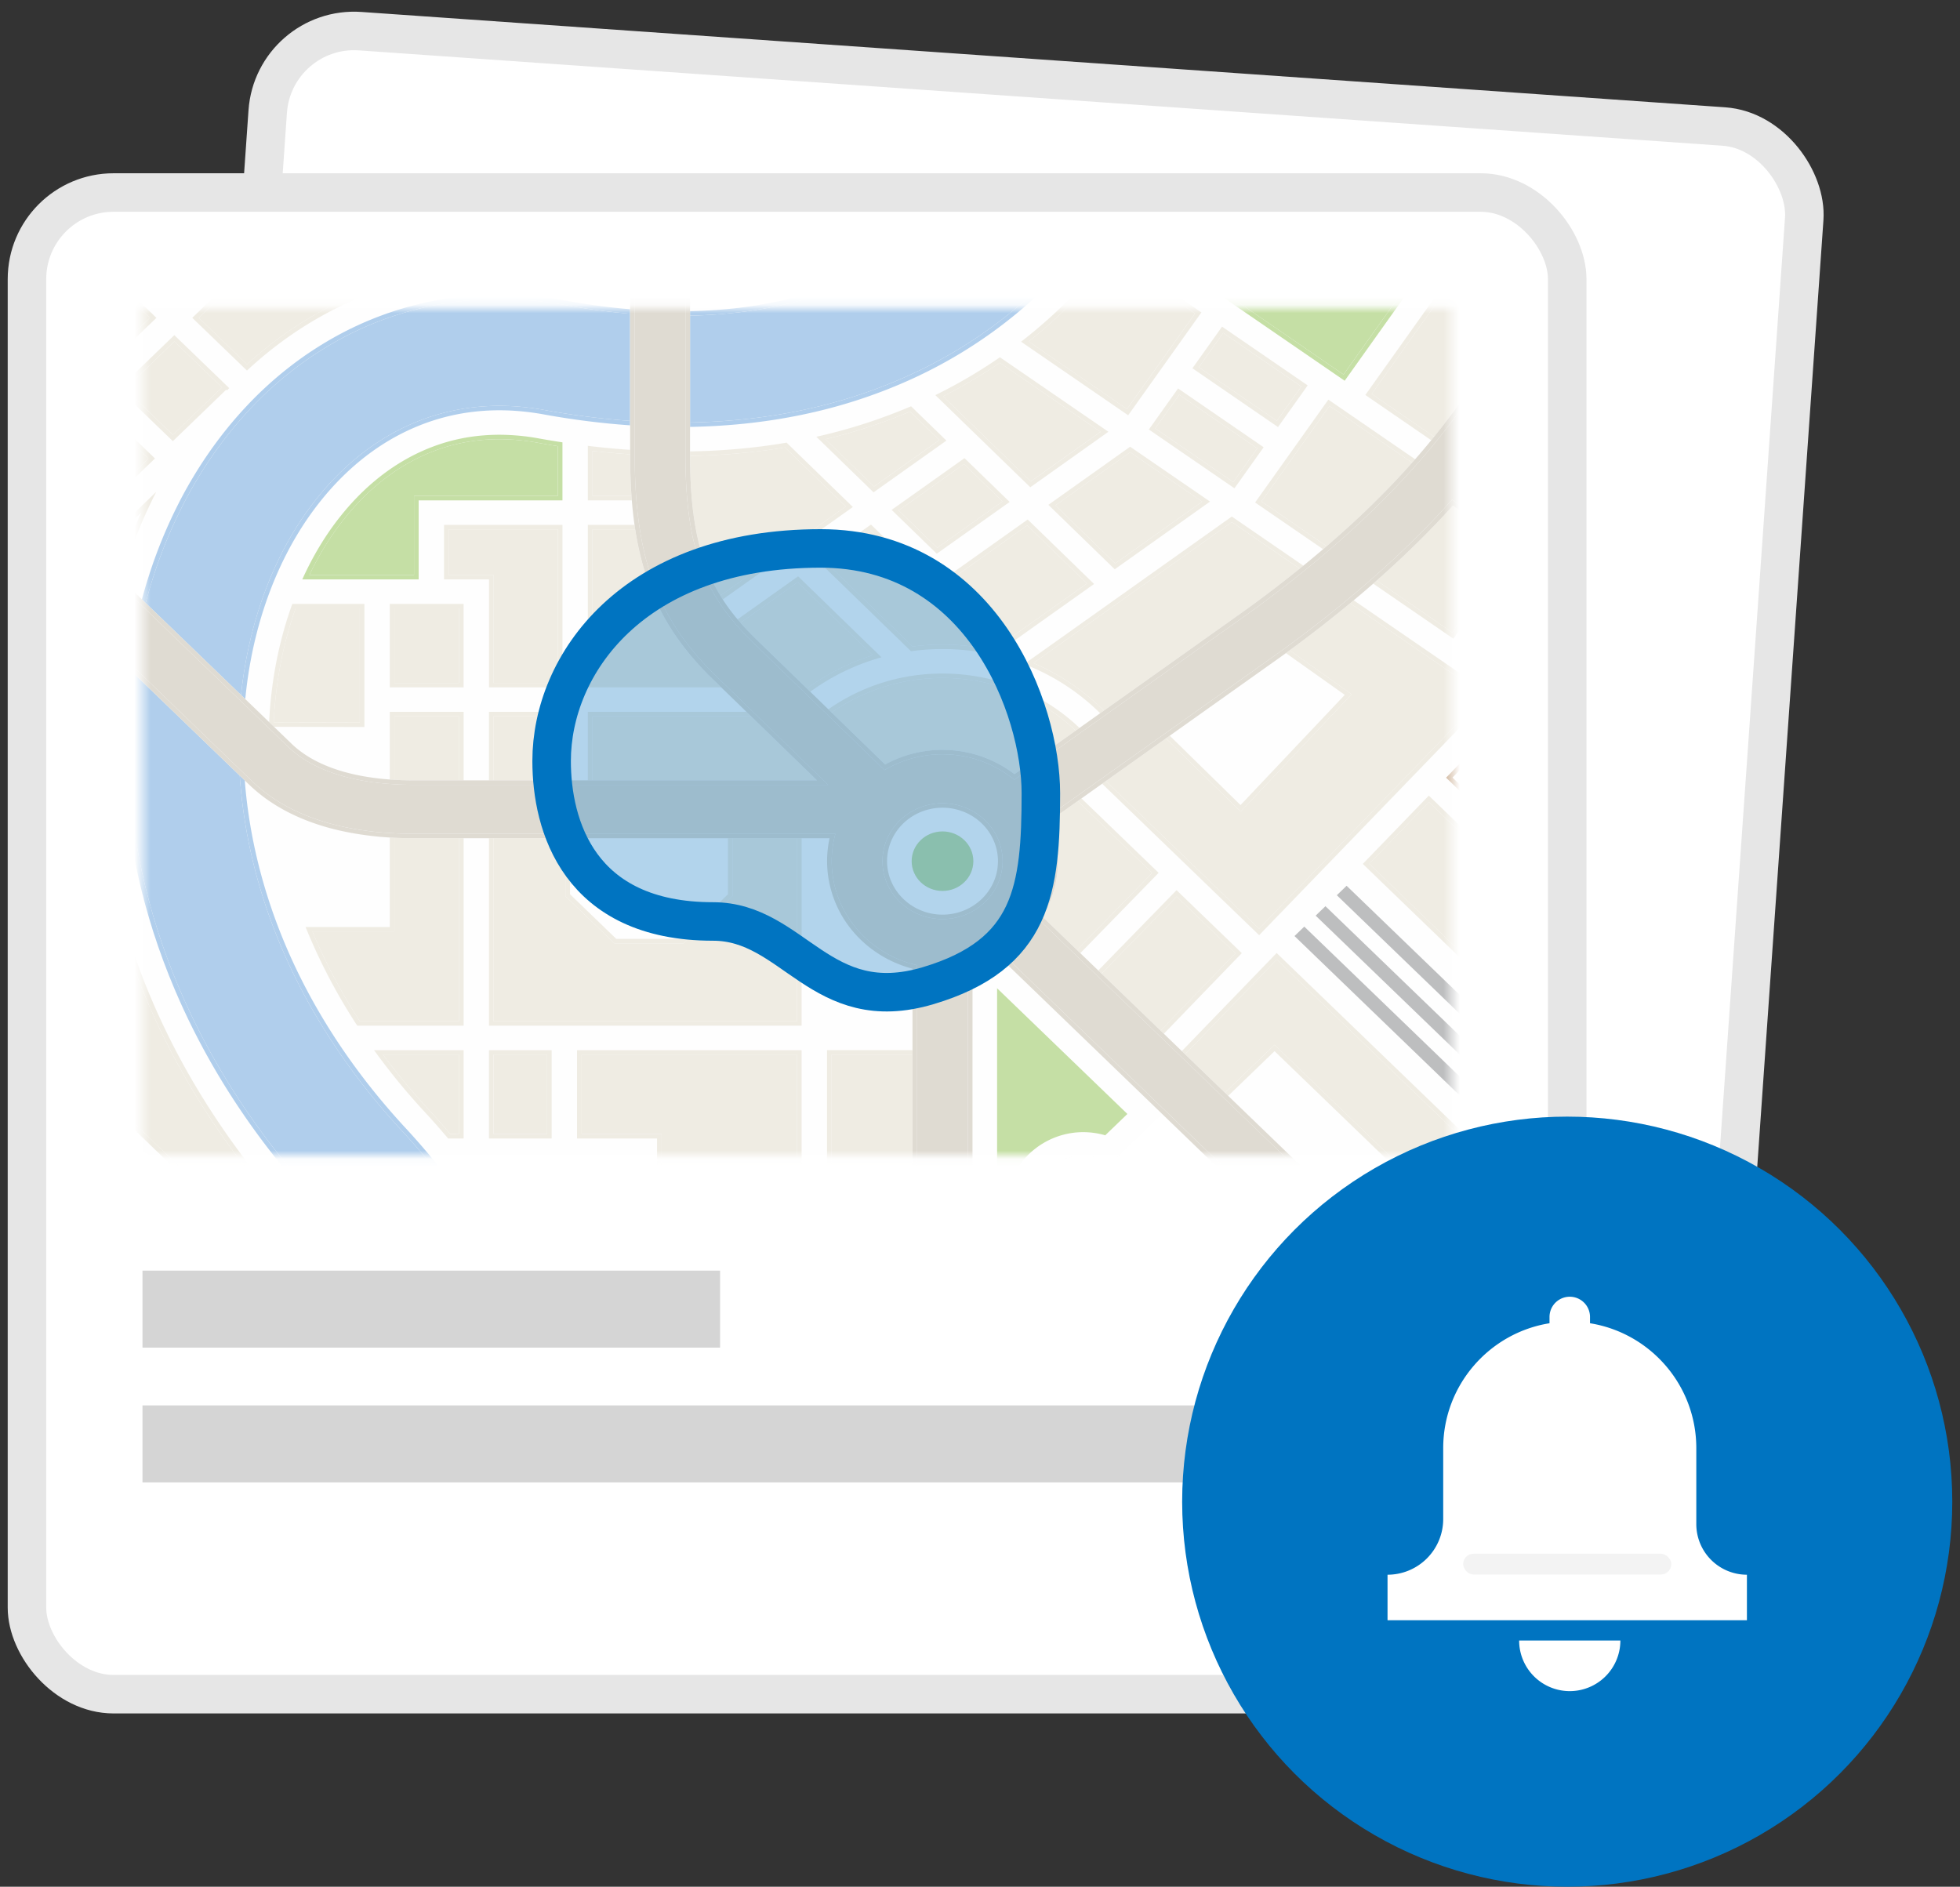 <svg xmlns="http://www.w3.org/2000/svg" width="241" height="232" fill="none"><rect width="100%" height="100%" fill="#333333" stroke="none"/><rect width="189.388" height="184.653" x="33.662" y="3.089" fill="#fff" stroke="#E6E6E6" stroke-width="4.735" rx="10.647" transform="rotate(4 33.662 3.089)"/><path fill="#37A3C9" fill-rule="evenodd" d="M93.138 77.318c-.55 7.875 1.922 19.918 18.42 21.072 9.899.692 12.373 12.735 25.846 9.72 13.072-2.924 14.642-10.834 15.468-22.647.723-10.332-5.118-30.526-24.915-31.91-23.098-1.615-33.993 11.952-34.82 23.765" clip-rule="evenodd" opacity=".3"/><path stroke="#0085B6" stroke-width="2.367" d="M93.138 77.318c-.55 7.875 1.922 19.918 18.42 21.072 9.899.692 12.373 12.735 25.846 9.72 13.072-2.924 14.642-10.834 15.468-22.647.723-10.332-5.118-30.526-24.915-31.91-23.098-1.615-33.993 11.952-34.82 23.765"/><path fill="#D5D5D5" d="m38.583 136.328 99.187 6.936-.66 9.446-99.188-6.936zM37.426 152.859l129.887 9.083-.66 9.445-129.888-9.082z"/><rect width="189.388" height="184.653" x="3.316" y="23.673" fill="#fff" stroke="#E6E6E6" stroke-width="4.735" rx="10.647"/><mask id="a" width="162" height="106" x="17" y="37" maskUnits="userSpaceOnUse" style="mask-type:luminance"><path fill="#fff" fill-rule="evenodd" d="M17.52 37.877H178.5v104.164H17.52V37.877Z" clip-rule="evenodd"/></mask><g fill-rule="evenodd" clip-rule="evenodd" mask="url(#a)"><path fill="#FEFEFE" d="M-30.717 127.353h210.574V2.38H-30.717v124.973Z"/><path fill="#FEFEFE" d="m98.44 19.514 9.578-4.786 1.588.885v-.001l8.786 4.891c-.383.45-.774.892-1.174 1.323-3.57 3.84-7.815 6.908-12.633 9.137l-6.145-11.45Zm11.185-7.371.036-7.27h17.094c-1.411 4.778-3.596 9.27-6.459 13.21l-10.671-5.94Zm-9.145 23.643a47.28 47.28 0 0 0 4.168-1.537 44.637 44.637 0 0 0 6.652-3.518 42.839 42.839 0 0 0 8.241-6.895 43.901 43.901 0 0 0 6.395-8.908c.167-.304.33-.61.489-.918l.034-.068c.155-.3.306-.602.455-.906l.053-.114c.14-.289.278-.579.412-.871.029-.063.056-.128.085-.192.121-.266.241-.535.357-.803l.09-.216c.112-.262.222-.526.329-.79l.097-.249c.102-.254.203-.51.299-.765l.104-.284c.09-.246.182-.492.268-.739.038-.108.074-.216.11-.326.081-.234.162-.469.238-.704.042-.126.08-.253.119-.38.071-.219.14-.438.206-.658.041-.133.078-.267.117-.4.062-.214.126-.43.185-.646.04-.144.077-.289.115-.435.055-.205.111-.41.163-.616.039-.152.073-.304.11-.458.048-.198.098-.399.144-.599.037-.158.069-.317.103-.475.043-.195.087-.39.128-.586.033-.166.063-.332.096-.497.037-.19.076-.38.11-.57.03-.168.058-.337.086-.505.032-.189.066-.376.095-.565.029-.176.053-.352.079-.528.027-.182.055-.363.079-.545.026-.179.046-.359.068-.538.022-.18.047-.36.067-.538.02-.18.037-.358.055-.537.019-.18.038-.36.055-.541.017-.184.029-.368.044-.551.014-.177.029-.353.041-.53.014-.188.022-.376.032-.566.01-.17.021-.342.029-.513.006-.131.01-.263.013-.395h-3.124a45.325 45.325 0 0 1-1.041 8.054h-17.856l.038-8.054h-3.12l-.081 16.6-9.94-5.537V6.613l-.284.157-1.277.712 9.798 5.457-19.955 9.972v3.39l10.816-5.403 6.045 11.263c-5.097 1.915-10.755 2.951-16.86 3.092v3.008a60.842 60.842 0 0 0 5.958-.404 52.323 52.323 0 0 0 9.668-2.07Z"/><path fill="#FEFEFE" d="m107.095 64.502 7.772 7.546 11.501-8.168 8.163 7.928-12.283 8.726a28.109 28.109 0 0 0-6.354-.725c-1.316 0-2.611.094-3.877.268l-11.341-11.014 6.419-4.56Zm11.5-8.167 5.55 5.386-8.961 6.363-5.55-5.387 8.961-6.363Zm-18.217-2.63a66.766 66.766 0 0 0 11.476-3.678c.056-.024.112-.05.168-.073l4.349 4.22-8.959 6.363-7.034-6.833Zm22.574-9.776 13.341 9.163-9.605 6.825-11.674-11.332a61.532 61.532 0 0 0 7.938-4.656Zm13.712-13.11 11.063 7.6-9.005 12.648-13.168-9.045a60.54 60.54 0 0 0 11.11-11.203Zm24.13 16.574-3.647 5.122-10.523-7.229 3.646-5.122 10.524 7.229Zm-9.005 12.648-10.524-7.228 3.593-5.047 10.523 7.23-3.592 5.045Zm-14.718 9.961-8.163-7.926 10.058-7.146 9.821 6.747-11.716 8.325Zm42.257-43.956-11.881-8.463a63.373 63.373 0 0 0 4.099-13.881l15.147 9.912-7.088 12.574-.022.039-.255-.18Zm-70.937 54.782a27.336 27.336 0 0 0-8.757 4.23l2.163 2.1.061.059c3.942-2.763 8.782-4.397 14.036-4.397 6.577 0 12.52 2.554 16.844 6.69l.065-.046 2.475-1.758a27.146 27.146 0 0 0-9.356-6.044l25.54-18.148 8.8 6.045.112-.09c.79-.644 1.569-1.294 2.32-1.934l-8.364-5.746 9.006-12.65 10.673 7.332.031-.034a87.88 87.88 0 0 0 1.949-2.302l-8.105-5.568 12.599-17.696 6.963 4.774a75.703 75.703 0 0 0 1.156-2.738l.009-.023.014-.036c1.841-4.618 3.318-9.61 4.391-14.84a95.712 95.712 0 0 0 .606-3.222l.041-.25L172.045.39c.259-2.073.434-4.265.517-6.579h-3.121c-.377 10.072-2.608 17.498-5.34 23.691l-.484 1.095 14.46 10.3-.091.164-12.644 17.76-26.894-18.474a60.74 60.74 0 0 0 1.766-2.726c5.829-9.542 9.049-20.507 9.361-31.81h-3.122c-.307 10.51-3.272 21.024-8.929 30.283a57.85 57.85 0 0 1-5.889 8.014 57.767 57.767 0 0 1-18.844 14.182 61.42 61.42 0 0 1-2.197.983 63.504 63.504 0 0 1-11.003 3.517c-4.622 1.035-9.549 1.615-14.737 1.704v3.012c4.075-.066 8.04-.422 11.87-1.077l8.147 7.914-15.995 11.365a23.947 23.947 0 0 0 1.802 2.427l.017.02 7.441-5.287 10.255 9.96ZM75.779 115.449h8.045l5.688-5.489v-6.889H70.09v6.889l5.689 5.489ZM24.837 146.924l-26.96-26.011 7.282-7.026-4.433-4.278 11.638-11.227c1.586 17.188 8.973 34.088 21.272 48.542h-8.8Zm-22.01 0-8.444-8.146 8.8-8.489 17.243 16.635h-17.6ZM-13.13 131.53l8.799-8.489 5.305 5.119-8.8 8.489-5.304-5.119Zm-1.632-22.808L12.6 82.324a73.083 73.083 0 0 0-.567 9.038v.041c0 .993.027 1.985.066 2.977L-3.69 109.61l4.433 4.278-5.076 4.897-10.43-10.063Zm-11.888-3.993 20.016-19.311 5.808 5.604-20.016 19.31-5.808-5.603Zm5.012-21.621 6.304-6.082 6.492 6.263-6.303 6.082-6.493-6.263Zm44.933 42.54-.074-.147a84.499 84.499 0 0 1-.72-1.533c-.042-.09-.087-.182-.128-.274a75.762 75.762 0 0 1-.62-1.401c-.059-.137-.122-.273-.18-.409-.183-.428-.357-.857-.532-1.285-.072-.176-.148-.353-.218-.528-.161-.401-.312-.802-.466-1.203-.078-.205-.16-.409-.236-.612-.138-.368-.267-.738-.399-1.107-.084-.236-.173-.473-.255-.71-.115-.33-.22-.659-.33-.988-.092-.276-.188-.552-.276-.829-.094-.294-.18-.587-.27-.88-.097-.313-.197-.624-.289-.936-.079-.27-.151-.539-.228-.81-.095-.335-.193-.669-.283-1.004-.07-.259-.132-.518-.199-.776-.09-.345-.182-.691-.265-1.036-.059-.239-.11-.478-.167-.716-.084-.365-.172-.73-.252-1.094-.047-.213-.087-.424-.132-.636-.082-.39-.165-.779-.24-1.168-.04-.203-.074-.405-.11-.607-.075-.399-.15-.797-.218-1.194-.033-.193-.059-.383-.09-.575-.066-.407-.133-.814-.192-1.219-.027-.185-.049-.369-.074-.554-.056-.411-.114-.823-.163-1.234-.022-.179-.038-.36-.06-.539-.046-.414-.094-.828-.134-1.24-.017-.187-.031-.374-.047-.561-.036-.405-.073-.808-.102-1.21-.014-.186-.022-.37-.034-.555-.025-.403-.053-.806-.072-1.208-.01-.194-.013-.386-.021-.58-.016-.39-.033-.782-.042-1.171-.005-.204-.004-.406-.007-.61-.006-.369-.014-.738-.014-1.105v-.04c.001-3.137.21-6.218.61-9.224l-.31-.298-3.383-3.264L1.38 88.893l-5.809-5.604L6.264 72.974l-2.207-2.13L-6.634 81.16l-6.493-6.263L-2.435 64.58l-.877-.846-1.33-1.282-10.691 10.315-7.423-7.161-2.206 2.13 7.422 7.16-6.304 6.082-7.422-7.16-2.207 2.128L-17.352 91.5l-16.42 15.843v4.258l4.915-4.743 8.015 7.732 3.875-3.739 10.43 10.063-8.8 8.489-18.436-17.787v3.549l19.171 18.495.469.452.572.552.513.479c1.61 1.505 3.25 3.119 4.834 4.678 2.172 2.137 4.224 4.157 6.218 5.937a56.625 56.625 0 0 0 1.93 1.653c.592.481 1.158.918 1.68 1.293l.039.027.054.037a40.21 40.21 0 0 0 1.742 1.167h32.855c.1.108.195.217.295.325a65.935 65.935 0 0 1 5.137 6.272h3.75a68.065 68.065 0 0 0-6.564-8.282c-6.69-7.204-11.85-14.839-15.627-22.602Z"/><path fill="#FEFEFE" d="M80.784 153.491v-13.498l-9.834-.002v-10.858h27.612v24.358H80.784ZM60.126 139.99v-10.857h7.707v10.858l-7.707-.001Zm-5.032-.001a86.8 86.8 0 0 0-2.86-3.243 80.58 80.58 0 0 1-6.245-7.613h11.014v10.857l-1.909-.001Zm57.104 16.513v-3.011h-10.513v-24.358h10.513v-10.021c-2.89-.751-5.498-2.392-7.383-4.657a13.425 13.425 0 0 1-3.12-8.561c0-.95.104-1.897.305-2.824h-3.436v23.051h-38.44V103.07h-3.12v23.051h-13.08a70.919 70.919 0 0 1-6.353-12.133h10.355v-11.004l-.036-.002a38.094 38.094 0 0 1-3.167-.32 33.522 33.522 0 0 1-4.644-.971c-2.633-.759-4.98-1.837-6.977-3.203a19.009 19.009 0 0 1-1.758-1.357c-.278-.24-.506-.447-.716-.65l-.533-.515c.59 7.58 2.635 15.557 6.478 23.493 2.153 4.446 4.87 8.879 8.205 13.221l.185.246c.028.037.059.072.087.109a85.838 85.838 0 0 0 4.86 5.72 84.614 84.614 0 0 1 2.43 2.742c.092.108.186.212.275.32.202.239.395.481.592.72.231.282.467.562.694.847.118.148.231.299.349.447.299.379.598.758.888 1.14.07.091.136.185.205.277.333.442.664.885.987 1.332l.12.171c.348.484.69.969 1.026 1.458l.043.064c.359.525.713 1.053 1.057 1.584.002.001.002.003.003.005.358.55.709 1.104 1.052 1.66l.008.014c.341.554.674 1.111 1 1.67l.004.005a81.953 81.953 0 0 1 1.83 3.319h3.473A83.781 83.781 0 0 0 57.51 143l20.154.003v13.499h20.9v4.622c.075.031.15.059.226.091.973.408 1.944.848 2.894 1.304v-6.017h10.513ZM156.716 129.256l-5.695 5.495 15.871 15.311 5.695-5.494-15.871-15.312ZM14.591 47.813l6.846-6.604 6.751 6.512-.274.292-.098-.095-6.558 6.327-6.667-6.432Zm28.14-27.148 8.114 13.789a44.382 44.382 0 0 0-10.038 3.728c-3.771 1.95-7.271 4.434-10.441 7.386l-6.724-6.486 19.09-18.417Zm.925-4.528h11.222v5.676h-7.882l-3.34-5.676ZM22.278 61.282c2.222-4.214 4.95-8.078 8.139-11.45a45.547 45.547 0 0 1 7.22-6.209c.475-.326.958-.64 1.445-.949a42.63 42.63 0 0 1 3.201-1.84c5.72-2.962 12.239-4.623 19.117-4.617 1.885 0 3.796.126 5.724.374.811.104 1.624.227 2.44.376.759.138 1.506.26 2.248.377a80.89 80.89 0 0 0 5.661.677v-3.026a79.46 79.46 0 0 1-7.33-.986 48.936 48.936 0 0 0-8.743-.803 45.047 45.047 0 0 0-7.345.603l-5.288-8.986h28.706v-3.01h-7.035V9.217l-.285-.158-1.56-.868-.691-.386h-.585v14.007h-9.319v-8.689H41.883l-3.129-5.318h-1.603l-1.267 1.222 5.25 8.92-10.284 9.921-7.247-6.991-2.207 2.13 7.247 6.991-7.206 6.953-7.248-6.992-2.206 2.128 7.247 6.993-6.846 6.604-7.247-6.992-2.207 2.13 16.121 15.551-9.781 9.437 2.206 2.129 7.737-7.464a62.646 62.646 0 0 0-4.3 10.78l.221.213.428.413.84.81.433.417.614.593a60.478 60.478 0 0 1 4.196-11.172c.209-.418.415-.837.633-1.248Z"/><path fill="#FEFEFE" d="M60.123 84.523V71.25h-5.532v-6.705h14.563v19.98h-9.03Zm-12.197-.001h9.078V74.258h-9.078v10.264ZM37.164 71.248c1.28-2.829 2.832-5.423 4.636-7.692 2.595-3.274 5.593-5.802 8.917-7.519 3.358-1.727 6.856-2.57 10.687-2.576 1.569 0 3.2.152 4.845.451.972.178 1.94.335 2.906.483v7.138H51.471v9.715H37.165ZM91.78 87.533l-2.703-2.625-.397-.386H72.276v-19.98h5.737a50.096 50.096 0 0 1-.328-2.967l-.003-.042h-5.406v-6.707c1.749.213 3.481.374 5.196.49V52.3a96.678 96.678 0 0 1-10.645-1.348 31.53 31.53 0 0 0-2.955-.394 29.033 29.033 0 0 0-2.473-.108c-3.59.004-6.888.674-9.967 1.926-.741.302-1.471.638-2.189 1.006-3.406 1.76-6.537 4.298-9.263 7.539-.036.044-.074.086-.111.132l-.058.07a37.606 37.606 0 0 0-3.5 5.018c-.153.26-.302.52-.449.784l-.002.007c-.149.266-.294.534-.437.805l-.028.056c-.135.256-.267.513-.397.774-.01.018-.018.037-.027.055-.13.262-.258.524-.384.79l-.033.073c-.122.26-.243.523-.361.787l-.044.102c-.114.256-.227.515-.337.776-.013.032-.025.064-.039.095-.11.264-.219.529-.325.796l-.046.12c-.102.26-.203.522-.302.786l-.046.128c-.097.262-.193.526-.286.792l-.046.139c-.092.263-.181.528-.269.795l-.043.137c-.087.27-.173.54-.256.812l-.038.13c-.083.276-.165.552-.243.831-.014.047-.026.096-.039.143-.076.275-.152.551-.225.83l-.04.164c-.071.274-.14.547-.205.824l-.037.156c-.066.28-.13.56-.192.842l-.032.153c-.061.285-.12.57-.177.857l-.03.158c-.055.286-.11.575-.162.865-.009.05-.016.102-.026.153-.05.293-.1.585-.146.88l-.023.162c-.046.292-.089.586-.13.881l-.02.167a50.545 50.545 0 0 0-.232 2.02l.34.327 2.59 2.499c.243-5.112 1.224-10.056 2.852-14.534h8.865V89.4l-11.117-.027 2.156 2.08c1.56 1.507 3.696 2.66 6.348 3.425.821.237 1.734.443 2.712.61a31.129 31.129 0 0 0 3.022.363v-8.317h9.078v8.423h3.12v-8.423h9.032v8.423h3.12v-8.423H91.78ZM196.657 113.803l-7.382-7.119 10.036-10.295 8.4 5.771-11.054 11.643Zm22.339-3.89-12.78 13.108-7.351-7.089 11.405-12.014 8.726 5.995Zm-14.917 15.303-8.159 8.371-28.358-27.358 8.116-8.398 28.401 27.385Zm-18.132-38.009 10.797 7.418-9.678 9.928-9.258-8.927 8.139-8.419Zm35.825 4.6-2.504-1.72-.057-.04-9.376 9.875-15.213-10.45 9.527-9.772-2.503-1.72-.063-.043-9.527 9.771-10.815-7.43 7.847-10.925-.006-.004-2.536-1.743-7.847 10.927-9.85-6.767-.092.081c-.746.65-1.522 1.312-2.306 1.968l16.932 11.631-28.561 29.55-19.306-18.626-.069.05-2.472 1.756 9.486 9.152-9.628 9.876.013.013 2.195 2.117 9.627-9.877 8.024 7.742-9.586 9.917.014.014 2.194 2.116 11.657-12.06 28.311 27.314-11.708 12.01.012.012 2.195 2.118 9.903-10.158 6.35 6.126 2.116-2.19.014-.014-6.341-6.117 5.255-5.391c.104.086.209.18.317.283l6.012 5.801.762-.788.774-.801.013-.013-5.963-5.753a7.514 7.514 0 0 0-.36-.324 6.569 6.569 0 0 0-2.346-1.32 8.413 8.413 0 0 0-.51-.144l-.112-.029c-1.149-.262-2.398-.273-3.762-.316-2.711-.07-5.959-.383-9.213-3.554l-19.524-18.837 1.204-1.161 19.524 18.837c2.2 2.106 4.127 2.702 6.089 2.944 1.729.212 3.493.068 5.327.35l-1.197-1.155v.001c-.555-.53-1.039-.757-1.589-.904-.549-.145-1.18-.18-1.918-.24-1.469-.109-3.377-.446-5.314-2.345l-19.525-18.837.001-.001 1.204-1.16 19.524 18.837c1.255 1.197 2.247 1.558 3.244 1.744.496.094 1.004.123 1.534.166L164.37 110.08l1.204-1.161 25.74 24.834.003.003 2.287 2.206.388.374 2.204 2.126c0 .002.001.002.002.003v.001l5.92 5.71.76-.788.775-.801.014-.014-5.863-5.656-.437-.421 8.92-9.151 6.263 6.038 2.117-2.19.012-.013-6.252-6.029 13.136-13.476 7.193 4.941.051-.053 2.095-2.168-18.506-12.713 9.376-9.876Z"/><path fill="#FEFEFE" d="m165.352 85.445-7.24-5.134c-.046.031-.09.065-.135.098l-.11.08-.141.104-.01.006-.002.002-13.885 9.866 8.707 8.529 12.816-13.55ZM133.183 142.13c1.21 0 2.372.326 3.389.947l6.323-6.101-19.92-19.218a14.381 14.381 0 0 1-3.395 1.356v27.799h7.393c.653-2.757 3.241-4.783 6.21-4.783"/><path fill="#C5DFA5" d="M135.9 139.602a9.716 9.716 0 0 0-2.716-.387c-3.486.001-6.656 1.913-8.27 4.782h-2.312v-22.476l16.02 15.456-2.722 2.625ZM50.906 60.983H68.59V54.86c-.91-.143-1.696-.275-2.444-.411a26.537 26.537 0 0 0-4.74-.442c-3.735.005-7.144.827-10.42 2.512-3.251 1.68-6.189 4.158-8.733 7.368-1.595 2.006-3.009 4.294-4.21 6.813h12.863v-9.717ZM139.219 28.207l25.979 17.846 12.116-17.017-14.036-10-.362-.257.177-.396.485-1.096c3.285-7.448 4.973-14.922 5.295-23.476h-18.731c-.312 11.397-3.572 22.48-9.441 32.089a61.08 61.08 0 0 1-1.482 2.307"/><path fill="#C5DFA5" d="M138.447 28.347 165.34 46.82l12.644-17.76.093-.163-14.46-10.301.484-1.095c2.732-6.193 4.962-13.62 5.339-23.691h-.565c-.323 8.554-2.01 16.027-5.296 23.476l-.485 1.096-.176.396.361.258 14.036 9.998L165.2 46.053l-25.979-17.846a61.038 61.038 0 0 0 1.481-2.307c5.869-9.61 9.129-20.693 9.441-32.089h-.569c-.313 11.303-3.532 22.268-9.361 31.81a59.872 59.872 0 0 1-1.766 2.726M38.045 70.7c1.202-2.518 2.616-4.806 4.21-6.812 2.544-3.21 5.483-5.69 8.734-7.368 3.275-1.686 6.684-2.507 10.42-2.512 1.534 0 3.13.148 4.74.441.747.137 1.533.27 2.444.412v6.123H50.908V70.7H38.045Zm31.114-9.169v-7.138a102.64 102.64 0 0 1-2.906-.482 27.143 27.143 0 0 0-4.845-.452c-3.83.006-7.329.85-10.687 2.577-3.324 1.717-6.322 4.245-8.916 7.519-1.804 2.268-3.357 4.863-4.636 7.691h14.307v-9.715h17.683Z"/><path fill="#EFECE3" d="M69.521 103.071h-8.83v22.504h37.307v-22.504h-7.92V110.187l-.165.16-5.689 5.488-.167.16h-8.515l-.166-.16-5.69-5.488-.165-.16V103.071ZM102.255 152.946h9.946V129.68h-9.946v23.266ZM72.846 60.984h4.796c0-.01 0-.02-.002-.03a68.382 68.382 0 0 1-.153-3.64l-.002-.165c-.006-.402-.01-.81-.01-1.228v-.055a96.047 96.047 0 0 1-4.63-.422v5.54ZM80.79 139.446l.567.001v13.499H98V129.68H71.523v9.765l9.267.001ZM48.495 113.989v.548H38.408a70.71 70.71 0 0 0 5.831 11.038h12.199v-22.504h-5.712c-.428 0-.859-.008-1.29-.02l-.388-.014c-.184-.007-.368-.012-.553-.02v10.972ZM168.353 106.214l27.556 26.585 7.382-7.572-27.596-26.609-7.342 7.596ZM60.694 88.08v7.875h7.897V88.08h-7.897ZM67.267 139.445v-9.765h-6.573v9.764l6.573.001ZM2.532 41.21l-1.033.998-.882.85a13.302 13.302 0 0 1 1.894 6.83v.001c-.001.972-.107 1.932-.313 2.866l-.001.01-.078.322-.035.143-.037.135a13.376 13.376 0 0 1-1.718 3.82l8.542 8.24 9.381-9.05L2.532 41.21ZM60.127 70.7h.567v13.275h7.897V65.09H55.162v5.61h4.965ZM55.365 139.442l1.072.001v-9.763h-9.352a80.634 80.634 0 0 0 5.572 6.702 86.18 86.18 0 0 1 2.708 3.06M-4.817 138.777l7.876 7.599h15.994L3.18 131.062l-7.997 7.715ZM48.495 83.973h7.942v-9.168h-7.942v9.168ZM48.495 88.08v7.802c.192.012.385.023.576.032.134.006.269.014.402.018.422.014.842.023 1.253.023h5.711V88.08h-7.942ZM1.526 109.61l4.032 3.891.4.386-.4.387-6.882 6.64 26.394 25.464h7.373c-11.673-14.037-18.748-30.166-20.53-46.788L1.526 109.61ZM33.655 88.823l10.586.026V74.805h-7.894c-1.556 4.395-2.46 9.107-2.692 14.017M132.518 98.506l-.802.57-2.595 1.843a13.186 13.186 0 0 1 .402 8.786 13.397 13.397 0 0 1-1.327 3.022l4.241 4.091 9.238-9.478-9.157-8.834ZM184.494 144.511l-27.507-26.537-11.269 11.66 4.902 4.729 5.695-5.495.401-.386.401.386 15.871 15.312.401.386-.401.387-5.695 5.495 5.882 5.675 11.319-11.612ZM151.908 117.213l-7.223-6.969-9.239 9.477 3.638 3.511 3.625 3.497 9.199-9.516ZM21.439 41.984l-6.043 5.83 5.864 5.658 6.044-5.83-5.865-5.658ZM154.809 114.209l27.72-28.678-16.518-11.347-.143.116a147.894 147.894 0 0 1-3.375 2.707l-.13.102c-.554.43-1.115.86-1.683 1.29l-.282.214a152.622 152.622 0 0 1-1.816 1.353l7.103 5.04.508.36-.424.45-12.816 13.549-.403.426-.421-.411-8.763-8.584-2.541 1.804-4.845 3.443 18.829 18.166ZM160.006 47.527l-9.599-6.594-3.004 4.22 9.6 6.593 3.003-4.219ZM146.938 38.55l-10.155-6.976a61.148 61.148 0 0 1-10.298 10.418l12.091 8.305 8.362-11.746ZM111.893 50.609a67.297 67.297 0 0 1-10.406 3.4l5.98 5.809 8.035-5.707-3.609-3.502ZM115.955 48.728l10.784 10.467 8.58-6.096-12.374-8.498a62.56 62.56 0 0 1-6.99 4.127M129.771 62.14l7.353 7.141 10.692-7.597-8.849-6.078-9.196 6.533ZM142.046 52.679l9.6 6.594 2.949-4.143-9.599-6.594-2.95 4.143ZM115.239 67.363l8.038-5.706-4.742-4.602-8.036 5.707 4.74 4.601Z"/><path fill="#EFECE3" d="M112.216 79.498a28.72 28.72 0 0 1 9.902.446l11.542-8.201-7.353-7.142-11.108 7.889-.394.279-.345-.335-7.428-7.21-5.494 3.904 10.678 10.37ZM96.525 55.018a79.058 79.058 0 0 1-11.674 1.04c0 .127 0 .25.002.374.002.212.002.425.006.633.002.144.005.283.009.425.003.2.007.402.013.6.004.142.01.28.015.42.007.193.013.386.023.575.005.137.014.27.02.406l.031.558c.008.134.019.265.028.398.012.18.025.36.039.536.01.13.023.256.034.384.016.174.03.35.047.522.013.125.028.246.04.37l.058.508c.014.12.031.239.047.359.021.165.041.33.065.49.017.12.036.233.053.35.025.159.048.32.074.476l.06.33c.027.156.054.316.083.47l.062.302c.032.159.063.317.097.473.021.098.045.193.067.289.035.155.07.31.107.463.022.089.047.176.07.265.04.156.08.312.121.465.02.076.044.149.065.224.047.162.093.324.141.484l.061.188c.053.167.106.335.161.499l.03.085c.07.196.137.39.209.58l.004.01c.132.35.272.692.418 1.029.049.113.102.222.152.333.102.225.206.45.315.67.063.128.13.254.196.381a22.946 22.946 0 0 0 .543.98c.054.091.11.182.166.272L104 62.28l-7.476-7.26ZM107.326 80.57l-9.248-8.982-7.02 4.988.095.109.174.195a25.856 25.856 0 0 0 .545.592c.13.137.261.273.395.41l.17.174c.192.195.389.39.594.59l6.132 5.955.06.06a27.75 27.75 0 0 1 8.103-4.091M155.111 61.655l8.014 5.505c.248-.213.493-.426.737-.639.203-.177.408-.354.608-.531.321-.283.635-.568.949-.851.174-.157.352-.314.524-.471.404-.37.8-.74 1.194-1.11l.229-.212c.465-.44.921-.88 1.372-1.32.151-.148.297-.296.447-.444.297-.294.595-.589.887-.885.178-.18.351-.36.526-.541.257-.265.515-.53.768-.795l.544-.58c.239-.256.477-.51.712-.767a99.337 99.337 0 0 0 1.013-1.126l-10.161-6.98-8.363 11.747ZM127.061 81.531a27.924 27.924 0 0 1 8.678 5.846l1.86-1.322 15.695-11.152c.597-.433 1.189-.868 1.774-1.306.161-.118.316-.239.475-.358.418-.313.833-.626 1.244-.94.217-.167.429-.333.643-.499.348-.27.694-.538 1.036-.807.233-.183.461-.366.691-.55.218-.174.435-.347.65-.522l-8.341-5.731-24.405 17.341ZM102.257 87.609l1.632 1.585 4.958 4.815a14.579 14.579 0 0 1 7.044-1.804h.001c.066 0 .134.004.2.004a14.624 14.624 0 0 1 6.134 1.436l.246.126c.094.047.188.092.281.142.696.37 1.361.798 1.988 1.28l7.533-5.352c-4.395-4.178-10.186-6.472-16.383-6.472-4.946 0-9.646 1.464-13.634 4.24M168.663 48.435l7.67 5.268c.183-.227.364-.454.545-.682.194-.244.389-.488.58-.733.233-.301.462-.604.689-.908.187-.245.374-.49.556-.736.226-.305.445-.612.665-.919.176-.245.355-.49.527-.737.22-.313.433-.628.646-.942.165-.242.333-.484.495-.73.217-.324.427-.653.638-.981.152-.236.306-.47.455-.707.22-.35.434-.705.648-1.059.132-.217.267-.431.397-.65.245-.412.482-.828.718-1.246.094-.163.19-.324.281-.487a78.013 78.013 0 0 0 1.528-2.867l.157-.316c.132-.262.262-.525.391-.79.072-.148.142-.298.213-.445.107-.225.215-.45.321-.676.08-.171.157-.343.236-.513.065-.14.128-.28.191-.42l-6.589-4.519-11.958 16.795ZM72.846 65.089v18.885h15.273l-.22-.213-.095-.093c-2.332-2.242-4.18-4.5-5.632-6.896a28.242 28.242 0 0 1-2.319-4.794l-.004-.011c-.1-.269-.197-.54-.29-.813-.034-.1-.066-.2-.099-.301-.06-.18-.118-.358-.175-.54-.037-.118-.071-.238-.107-.358-.05-.166-.099-.332-.147-.5-.036-.128-.069-.258-.104-.387a33.563 33.563 0 0 1-.129-.492l-.097-.405c-.04-.164-.078-.327-.116-.494-.031-.139-.06-.28-.09-.42-.036-.166-.07-.333-.104-.501a39.492 39.492 0 0 1-.082-.433c-.032-.17-.062-.34-.092-.512-.026-.147-.05-.296-.075-.445-.014-.094-.031-.184-.046-.277h-5.25ZM92.325 88.08h-19.48v7.875h27.61l-8.11-7.875h-.02ZM30.378 44.803a47.576 47.576 0 0 1 10.163-7.102 44.834 44.834 0 0 1 9.447-3.598l-7.38-12.542-18.161 17.521 5.93 5.721ZM178.564 77.766l7.523-10.476-7.44-5.11c-.361.397-.726.796-1.097 1.193l-.406.43c-.24.254-.479.508-.724.763l-.49.504c-.223.229-.444.457-.671.685-.175.177-.353.354-.531.53-.22.219-.438.438-.661.656-.184.181-.37.36-.557.54l-.664.642-.578.544c-.222.21-.446.42-.671.63l-.598.548a123.894 123.894 0 0 1-1.297 1.17l-.419.376 9.281 6.375ZM12.385 44.912l6.044-5.831-6.846-6.605-3.022 2.916-3.021 2.915 6.845 6.605Z"/><path fill="#EFECE3" d="m167.881 48.569 8.106 5.568.018-.022c.112-.137.218-.274.33-.411l-7.671-5.269 11.959-16.795 6.589 4.519.184-.405.012-.027.009-.018.027-.062-6.963-4.775-12.6 17.697ZM115.891 82.82c-5.253 0-10.093 1.634-14.036 4.397l2.034 1.975-1.632-1.584c3.988-2.777 8.688-4.24 13.634-4.242 6.196.001 11.988 2.295 16.382 6.473l.462-.328c-4.324-4.137-10.267-6.69-16.844-6.691M154.327 61.79l8.364 5.745.099-.083c.114-.097.222-.193.334-.29l-8.014-5.506 8.363-11.747 10.161 6.98c.124-.14.25-.277.372-.416l-10.673-7.333-9.006 12.65ZM125.921 81.662a27.155 27.155 0 0 1 9.356 6.043l.06-.041 2.262-1.609-1.86 1.322a27.907 27.907 0 0 0-8.677-5.845l24.405-17.342 8.342 5.731c.149-.121.303-.241.451-.362l-8.799-6.044-25.54 18.147ZM96.719 54.43c-3.83.655-7.794 1.01-11.87 1.077v.423l.001.128c4-.065 7.924-.414 11.674-1.04l7.476 7.26-15.418 10.957c.097.158.19.318.29.474l15.994-11.365-8.147-7.914ZM108.388 80.826l-10.254-9.96-7.441 5.287c.118.14.24.281.364.422l7.02-4.988 9.247 8.981a27.73 27.73 0 0 0-8.102 4.092l-.06-.06.414.402.055.055a27.345 27.345 0 0 1 8.757-4.23M137.124 69.283l-7.354-7.142 9.197-6.534 8.849 6.079-10.692 7.597Zm-8.218-7.207 8.161 7.926 11.717-8.325-9.822-6.747-10.056 7.146ZM151.646 59.275l-9.6-6.595 2.95-4.143 9.6 6.594-2.95 4.144Zm-10.383-6.461 10.523 7.23 3.593-5.047-10.524-7.23-3.592 5.047ZM150.407 40.933l9.599 6.594-3.003 4.219-9.6-6.593 3.004-4.22Zm6.736 11.58 3.647-5.121-10.525-7.228-3.646 5.121 10.524 7.229ZM136.787 31.575l10.156 6.976-8.363 11.746-12.09-8.305a61.105 61.105 0 0 0 10.297-10.417Zm10.937 6.841-11.063-7.6a60.447 60.447 0 0 1-11.11 11.204l13.168 9.045 9.005-12.649ZM123.276 61.657l-8.037 5.707-4.74-4.601 8.036-5.708 4.741 4.602Zm.869.065-5.551-5.387-8.96 6.363 5.55 5.387 8.961-6.363Z"/><path fill="#EFECE3" d="m114.46 72.434.344.335.394-.28 11.109-7.888 7.353 7.142-11.543 8.2a28.834 28.834 0 0 0-9.902-.446l-10.677-10.37 5.494-3.904 7.428 7.21Zm1.431 7.376c2.188 0 4.315.252 6.354.725l12.283-8.727-8.162-7.927-11.502 8.168-7.772-7.546-6.419 4.56 11.342 11.015a28.347 28.347 0 0 1 3.876-.268ZM101.492 54.01a67.385 67.385 0 0 0 10.405-3.401l3.609 3.502-8.035 5.706-5.979-5.807Zm10.529-4.054-.168.073a66.738 66.738 0 0 1-11.476 3.677l7.034 6.833 8.959-6.363-4.349-4.22ZM126.741 59.196 115.957 48.73a62.573 62.573 0 0 0 6.991-4.127l12.373 8.498-8.58 6.096Zm9.548-6.104-13.341-9.163a61.697 61.697 0 0 1-7.939 4.656l11.675 11.331 9.605-6.824ZM186.549 67.608l-.006-.005-7.897-5.424 7.44 5.11-7.522 10.477-9.281-6.375.419-.375c-.282.251-.564.502-.849.751l9.849 6.768 7.847-10.927ZM183.385 85.447l-16.933-11.632-.104.088c-.158.132-.321.264-.481.397.048-.04.096-.078.144-.116l16.517 11.346-27.719 28.678-18.83-18.165 4.846-3.444-5.307 3.772 19.305 18.625 28.562-29.549ZM132.978 98.177l-.069.048-1.194.85.801-.57 9.158 8.835-9.239 9.478.402.386 9.628-9.875-9.487-9.152ZM156.975 117.187l-11.657 12.059 5.704 5.504 5.695-5.494 15.871 15.311-5.695 5.494.401.387 5.695-5.494.402-.387-.402-.387-15.87-15.311-.402-.387-.401.387-5.695 5.494-4.901-4.729 11.269-11.659 27.507 26.537-11.319 11.612-5.883-5.676 6.284 6.063 11.708-12.01-28.311-27.314ZM144.669 109.458l-9.627 9.877.011.012.389.375 9.239-9.477 7.223 6.969-9.198 9.516-3.626-3.498 4.026 3.885 9.586-9.917-8.023-7.742ZM67.264 129.683v9.764l-6.572-.001v-9.763h6.572Zm-7.138-.548v10.858l7.707.001v-10.859h-7.707ZM101.686 153.492H112.2v-.546h-9.946V129.68h9.946v-.546h-10.514v24.358ZM37.573 113.99a70.87 70.87 0 0 0 6.353 12.133h13.08v-23.052h-6.28 5.712v22.505H44.24a70.703 70.703 0 0 1-5.831-11.039h10.087V103.017c.184.009.368.013.552.02a41.867 41.867 0 0 1-1.12-.052v11.005H37.573ZM69.687 110.347l5.689 5.489.166.159h8.515l.166-.159 5.69-5.489.165-.16V103.071h7.92v22.504H60.691v-22.504h8.83V110.187l.165.16Zm28.878 15.776v-23.052h-9.053v6.889l-5.689 5.489H75.78l-5.69-5.489v-6.889h-9.963v23.052h38.44ZM11.477 67.94l.402.386 5.472-5.28a64.369 64.369 0 0 0-2.899 7.763l.462.446a62.605 62.605 0 0 1 4.3-10.78l-7.737 7.464ZM2.934 40.824l-.401.387 15.719 15.165-9.38 9.05.401.387 9.782-9.437L2.934 40.824ZM44.241 88.85l-10.586-.025c.232-4.912 1.137-9.623 2.692-14.018h7.894V88.85Zm.567-14.592h-8.865c-1.628 4.478-2.608 9.422-2.852 14.535l.6.578 11.117.027v-15.14ZM56.436 129.683v9.762h-1.072a87.114 87.114 0 0 0-2.707-3.061 80.495 80.495 0 0 1-5.573-6.701h9.352Zm-10.445-.548a80.461 80.461 0 0 0 6.245 7.613 88.022 88.022 0 0 1 2.861 3.244l1.908.001v-10.858H45.991ZM25.07 146.375l-26.394-25.464 6.881-6.639.401-.387-.4-.387-4.033-3.89 10.387-10.02c1.782 16.622 8.858 32.751 20.53 46.787h-7.373ZM.723 109.609l4.433 4.277-7.283 7.027 26.96 26.01h8.8c-12.3-14.453-19.686-31.353-21.272-48.541L.724 109.609ZM3.057 146.377l-7.876-7.599 7.996-7.715 15.874 15.314H3.057Zm-8.679-7.599 8.444 8.145h17.6L3.178 130.289l-8.8 8.489ZM15.391 47.813l6.044-5.83 5.864 5.658-6.043 5.83-5.865-5.657Zm12.52.2.275-.29-6.751-6.513-6.846 6.604 6.667 6.432 6.558-6.327.097.095ZM19.233 39.083l-7.247-6.992-.4.387 6.845 6.605-6.043 5.83-6.846-6.605 3.022-2.914-3.424 3.301 7.248 6.992 6.845-6.604ZM49.986 34.1a44.876 44.876 0 0 0-9.448 3.599A47.56 47.56 0 0 0 30.375 44.8l-5.93-5.721 18.16-17.52 7.38 12.54Zm-9.18 4.081a44.335 44.335 0 0 1 10.039-3.728L42.73 20.664 23.642 39.08l6.724 6.486c3.17-2.95 6.67-5.435 10.44-7.385ZM195.916 132.802l-27.556-26.585 7.342-7.595 27.596 26.608-7.382 7.572Zm-28.347-26.572 28.359 27.358 8.158-8.37-28.401-27.385-8.116 8.397ZM60.126 87.531v8.423h.567V88.08h7.896v7.875h.568v-8.423h-9.031ZM47.928 87.531v8.318l.043.004c.176.013.35.019.525.029v-7.803h7.943v7.875h.567v-8.423h-9.078Z"/><path fill="#CBB095" d="m186.027 87.933 9.863 6.775-8.833 9.061-8.455-8.154 7.425-7.682Zm10.72 6.694L185.95 87.21l-8.139 8.419 9.258 8.927 9.678-9.929Z"/><path fill="#EFECE3" d="M97.997 129.683v23.265H81.354v-13.499h-.568l-9.267-.002v-9.764h26.478Zm-27.045-.548v10.859l9.835.001v13.499h17.778v-24.359H70.952ZM72.28 84.52h16.402l-.562-.546H72.847V65.09h5.25c.015.093.032.184.046.277-.04-.249-.08-.497-.116-.75l-.01-.075h-5.738v19.98ZM72.28 61.53h5.405l-.044-.578c.002.01.002.02.002.03h-4.796v-5.54a98.01 98.01 0 0 0 4.63.422v-.55a97.472 97.472 0 0 1-5.198-.49v6.706ZM48.495 83.975h7.942v-9.168h-7.942v9.168Zm-.57.546h9.079V74.258h-9.078v10.263Z"/><path fill="#EFECE3" d="M68.59 65.09v18.885h-7.896V70.701h-5.532v-5.61h13.429Zm-13.994-.547v6.704h5.532v13.275h9.03v-19.98H54.597Z"/><path fill="#CBB095" d="M170.321 70.461c.227-.205.452-.41.678-.617-.226.206-.451.412-.678.617M164.136 75.71c.046-.037.092-.072.137-.11-.045.038-.091.073-.137.11M160.4 78.612c.095-.07.188-.142.282-.213l-.282.213M162.365 77.11l.13-.102-.13.102M176.419 64.565c.245-.255.484-.51.724-.764-.24.255-.479.51-.724.764M175.259 65.754c.225-.228.447-.457.67-.686-.223.229-.445.458-.67.686"/><path fill="#EFECE3" d="M72.847 88.08h19.5l8.109 7.875-8.533-8.286-.14-.137H72.28v8.423h.568V88.08Z"/><path fill="#CBB095" d="M159.157 70.444c-.231.182-.459.366-.692.549.233-.183.461-.367.692-.55M164.471 65.99c-.199.177-.405.354-.607.531.202-.177.408-.354.607-.531M78.798 68.578c.042.165.086.327.13.49-.044-.163-.088-.325-.13-.49M79.032 69.454c.048.169.098.335.147.5-.05-.165-.1-.331-.147-.5M157.432 71.8l-.643.5.643-.5M78.584 67.676c.037.166.076.33.115.493-.039-.163-.078-.327-.115-.493M91.326 76.88l-.175-.195.175.195M87.875 71.983c-.066-.127-.133-.254-.197-.382.064.128.131.255.197.382M167.366 63.346l-.229.212c.075-.07.154-.141.229-.212M169.186 61.581c-.15.149-.296.297-.447.444.151-.147.297-.295.447-.444M155.542 73.24c-.159.12-.315.24-.475.359l.475-.358M92.437 78.056a21.05 21.05 0 0 1-.17-.174l.17.174M86.585 68.978a21.878 21.878 0 0 0 .212.59l-.005-.01a21.19 21.19 0 0 1-.207-.58M87.362 70.93c-.05-.11-.104-.22-.153-.332.05.112.102.221.153.333M79.286 70.313c.057.181.116.36.175.54-.059-.18-.118-.358-.175-.54M122.471 93.77l-.246-.126c.082.04.164.084.246.126M49.475 95.931c-.134-.004-.268-.012-.402-.017.134.005.268.013.402.017M108.846 94.009a14.581 14.581 0 0 1 7.044-1.805h-.001c-2.479 0-4.905.623-7.043 1.805M165.943 64.668c-.172.157-.35.315-.524.471.174-.156.352-.314.524-.47M84.973 60.048c-.011-.183-.02-.372-.03-.558.01.186.019.375.03.558M85.036 60.983c-.015-.177-.027-.357-.04-.536.013.18.025.36.04.536M84.92 59.085c-.01-.188-.016-.382-.023-.574.007.192.014.386.023.574M85.12 61.888c-.017-.171-.031-.348-.047-.522.016.174.03.35.047.522M85.216 62.765c-.02-.166-.038-.338-.057-.508.018.17.037.342.057.508M85.33 63.616c-.024-.16-.044-.326-.065-.49.021.164.041.33.065.49M84.883 58.088c-.006-.197-.01-.398-.013-.599.003.2.007.403.013.6M85.454 64.44c-.026-.156-.049-.317-.074-.475.025.158.048.32.074.475M85.931 66.769c-.037-.153-.072-.308-.107-.463.035.155.07.31.107.463M85.757 66.017c-.034-.156-.065-.315-.097-.474.032.159.064.318.097.474M86.124 67.498c-.042-.153-.081-.31-.122-.464.04.155.08.311.122.464M170.599 60.155c-.175.181-.348.362-.526.542.178-.18.351-.36.526-.542M86.329 68.205c-.049-.159-.095-.322-.141-.483.046.162.092.324.14.483M177.457 52.288c-.19.245-.386.489-.58.732.194-.243.39-.488.58-.732M171.909 58.78c-.181.193-.36.387-.543.58.183-.193.362-.387.543-.58M77.513 58.428l.007.212-.007-.212M77.564 59.7l.011.2-.011-.2M85.599 65.241c-.03-.153-.056-.313-.084-.469.028.156.055.316.084.47M178.704 50.643c-.182.246-.37.49-.556.736.186-.245.374-.49.556-.736M173.168 57.41"/><path fill="#EFECE3" d="m152.551 99.79.404-.427 12.815-13.55.424-.449-.508-.36-7.103-5.04c.053-.04.105-.08.159-.118-.21.153-.42.309-.631.462l7.24 5.136-12.816 13.55-8.707-8.529-.065.047-.396.281 8.764 8.585.42.412Z"/><path fill="#CBB095" d="m87.899 83.76-.094-.09c-2.333-2.244-4.182-4.503-5.634-6.898 1.452 2.395 3.3 4.653 5.632 6.896l.096.093Z"/><path fill="#B0CEEC" d="m29.705 84.859.01-.087c.034-.299.073-.597.112-.896l.01-.075.012-.094c.04-.297.084-.594.13-.888l.01-.07.014-.095c.047-.297.096-.592.148-.887l.01-.064.015-.092c.053-.293.108-.584.164-.874l.013-.07.017-.089c.057-.29.117-.577.18-.865l.013-.068.018-.087c.062-.285.128-.567.195-.85l.015-.067.02-.092c.068-.28.137-.556.208-.83l.018-.071.023-.096c.074-.282.15-.561.228-.84l.016-.059.023-.085c.08-.282.162-.561.246-.84l.017-.059.02-.071c.085-.276.172-.55.26-.821l.017-.058.026-.081c.088-.27.18-.538.272-.805l.02-.057.027-.083c.094-.268.191-.536.289-.8l.02-.056.027-.075c.1-.267.202-.532.306-.795l.018-.05.028-.07c.107-.271.218-.54.329-.806l.016-.04.023-.057c.111-.263.225-.525.341-.785l.017-.04.027-.062c.12-.267.241-.534.366-.797l.015-.033.017-.039c.129-.27.259-.538.39-.801l.01-.02.019-.04c.13-.26.264-.522.4-.78l.01-.022.019-.034a39.433 39.433 0 0 1 .898-1.618l.001-.002.007-.01a38.141 38.141 0 0 1 3.544-5.079l.024-.029.035-.043c.022-.026.045-.054.07-.081l.044-.053c2.764-3.287 5.938-5.87 9.436-7.676.727-.374 1.48-.72 2.235-1.027 3.199-1.303 6.626-1.965 10.187-1.97.82 0 1.668.037 2.523.11.999.085 2.012.22 3.01.402a96.675 96.675 0 0 0 10.541 1.339V38.576a81.833 81.833 0 0 1-5.751-.69 91.477 91.477 0 0 1-2.263-.379 45.414 45.414 0 0 0-2.41-.371 44.415 44.415 0 0 0-5.649-.37c-6.568-.006-13.086 1.569-18.849 4.552a42.47 42.47 0 0 0-3.159 1.817c-.555.35-1.008.648-1.425.937a45.042 45.042 0 0 0-7.131 6.13c-3.116 3.295-5.826 7.108-8.053 11.33-.215.407-.424.829-.626 1.236a60.149 60.149 0 0 0-4.247 11.382l11.727 11.314.06-.544.007-.061ZM15.722 91.403c0 .289.005.58.01.87l.003.228.003.255c0 .117.001.232.005.35.008.33.021.664.034.997l.007.166.009.243.012.333c.017.345.04.69.062 1.036l.01.162.014.238c.005.105.012.208.02.313.024.348.056.699.086 1.048l.014.154.02.24c.009.106.017.211.028.318.036.371.079.754.121 1.124l.012.106.024.228.034.308c.045.366.096.742.147 1.106l.016.119.031.235c.014.105.027.21.043.315.05.351.107.702.164 1.053l.025.157.038.244.052.327c.057.332.119.664.18.996l.036.189.045.254c.02.117.042.233.064.349.062.316.128.632.195.949l.044.211c.02.088.037.177.055.264l.076.368c.06.276.126.552.19.826l.06.26c.023.093.044.186.065.278.033.145.065.289.1.434.062.251.127.501.193.751l.072.278.073.288c.04.161.081.322.124.483.064.234.13.469.197.703l.084.294c.03.1.056.2.084.301.047.167.093.336.143.504.062.21.128.42.193.63l.093.299.094.308c.058.189.115.378.175.567.057.178.117.354.177.532l.098.292.093.281a30.124 30.124 0 0 0 .388 1.13l.1.275.094.265c.099.278.197.556.302.835.043.117.089.234.135.351l.1.256.08.21c.125.329.25.657.382.986.039.097.079.194.12.29.033.078.066.157.097.235l.048.118c.155.38.316.774.48 1.158l.097.219.083.188c.205.473.406.934.615 1.393l.065.136.063.136c.192.418.448.969.716 1.523l.034.07.038.075c3.894 8.003 9.122 15.562 15.538 22.471a68.87 68.87 0 0 1 6.819 8.647H61.84a80.218 80.218 0 0 0-2.687-4.714l-.004-.007-.01-.016a80.1 80.1 0 0 0-2.092-3.219l-.027-.041-.016-.024a83.832 83.832 0 0 0-1.018-1.446l-.063-.09a84.399 84.399 0 0 0-1.037-1.405l-.1-.133-.103-.141c-.27-.353-.552-.712-.825-1.058l-.058-.074-.154-.197a35.87 35.87 0 0 0-.666-.824l-.216-.264-.215-.263a24.77 24.77 0 0 0-.372-.452l-.147-.172c-.042-.048-.085-.096-.127-.146a81.528 81.528 0 0 0-2.414-2.724 86.998 86.998 0 0 1-4.891-5.757l-.036-.044-.052-.067a11.009 11.009 0 0 0-.187-.247c-3.261-4.247-6.04-8.728-8.262-13.314-3.81-7.869-6.023-16.05-6.581-24.32L16.27 82.628a69.966 69.966 0 0 0-.548 8.734v.041ZM132.226-5.437l-.011.186-.009.166a27.043 27.043 0 0 1-.051.766l-.014.175-.013.163c-.01.132-.019.263-.032.394l-.036.37-.019.177-.018.18c-.012.122-.024.242-.038.363-.014.126-.03.252-.046.38l-.021.164-.019.157c-.016.128-.031.258-.049.388-.017.128-.036.257-.056.385l-.024.164-.026.178a19.863 19.863 0 0 1-.122.763l-.029.164-.03.181a16.9 16.9 0 0 1-.057.33c-.025.138-.052.275-.078.411l-.033.165-.036.184-.061.319-.088.407-.04.185-.038.175-.067.307c-.037.159-.076.318-.115.476l-.031.13-.038.158a10.06 10.06 0 0 1-.073.304c-.039.154-.08.308-.121.461l-.043.16-.046.174c-.024.09-.046.179-.071.267-.049.175-.099.35-.15.524l-.038.129-.042.149-.075.255a37.14 37.14 0 0 1-.174.557l-.035.11-.043.137c-.025.082-.05.165-.078.246-.067.209-.139.417-.21.625l-.029.086-.043.13a55.45 55.45 0 0 1-.321.895l-.02.052-.041.112-.064.177c-.097.258-.199.515-.302.773l-.042.108-.055.143c-.109.267-.22.533-.334.799l-.036.089-.055.13c-.117.27-.238.542-.361.812l-.039.088-.046.106c-.119.256-.247.53-.417.881l-.021.046c-.012.023-.022.047-.033.07-.142.29-.292.59-.46.916l-.012.024-.023.046c-.155.301-.317.604-.493.929l-.025.046a44.522 44.522 0 0 1-6.452 8.972 43.528 43.528 0 0 1-9.941 7.963 45.274 45.274 0 0 1-5.145 2.585 48.334 48.334 0 0 1-4.22 1.556 53.165 53.165 0 0 1-9.774 2.094 62.139 62.139 0 0 1-6.03.413v13.139c5.065-.088 9.977-.657 14.611-1.695a63.154 63.154 0 0 0 10.902-3.484c.736-.313 1.468-.64 2.176-.975 7.187-3.392 13.466-8.118 18.66-14.045a57.7 57.7 0 0 0 5.835-7.937c5.481-8.974 8.537-19.338 8.85-30.005h-13.623c-.003.14-.008.278-.015.418-.004.111-.011.223-.018.334"/><path fill="#B0CEEC" d="M60.642 153.209a78.35 78.35 0 0 0-1-1.67c-.003-.005-.006-.009-.008-.015a82.818 82.818 0 0 0-2.155-3.313 84.032 84.032 0 0 0-1.026-1.458l-.12-.17a76.878 76.878 0 0 0-.987-1.333c-.07-.092-.135-.185-.205-.276-.29-.382-.59-.762-.888-1.14-.118-.149-.231-.3-.35-.448-.227-.284-.462-.564-.693-.846-.198-.24-.39-.482-.592-.721-.09-.107-.184-.212-.275-.32a83.81 83.81 0 0 0-2.43-2.742 85.78 85.78 0 0 1-4.86-5.719l-.087-.11c-.063-.082-.123-.164-.186-.245-3.333-4.342-6.05-8.775-8.204-13.221-3.843-7.937-5.888-15.914-6.478-23.493l-.617-.595c.558 8.27 2.772 16.451 6.58 24.32 2.222 4.586 5.002 9.067 8.264 13.314.027.036.054.071.08.108l.106.139.052.067.036.043a86.296 86.296 0 0 0 4.891 5.757 81.807 81.807 0 0 1 2.54 2.871c.05.057.1.114.148.171.126.15.249.301.372.452l.215.264.218.264c.158.191.316.382.47.577.067.081.13.164.194.247l.154.197.058.074c.273.346.555.704.825 1.058.035.047.07.093.104.141l.098.133c.295.391.641.853.981 1.324l.057.081.063.09c.387.538.72 1.011 1.018 1.446l.016.024.027.041c.37.54.723 1.069 1.054 1.577a83.19 83.19 0 0 1 1.038 1.642l.01.016.004.007a79.782 79.782 0 0 1 2.688 4.713H46.164a68.886 68.886 0 0 0-6.82-8.647c-6.415-6.908-11.642-14.468-15.537-22.47l-.037-.075-.035-.071a88.426 88.426 0 0 1-.716-1.522l-.063-.136a9.058 9.058 0 0 1-.065-.136c-.209-.459-.41-.921-.615-1.393l-.082-.188a11.994 11.994 0 0 1-.097-.219 74.173 74.173 0 0 1-.48-1.159l-.049-.117-.097-.235a12.682 12.682 0 0 1-.12-.29c-.131-.329-.257-.657-.383-.986l-.079-.21-.1-.256a24.107 24.107 0 0 1-.135-.351c-.105-.279-.203-.557-.302-.835l-.094-.265-.1-.275a26.369 26.369 0 0 1-.154-.43c-.081-.233-.157-.467-.234-.701l-.094-.281-.097-.291c-.06-.178-.12-.355-.177-.532-.06-.19-.117-.378-.175-.567l-.093-.308-.094-.299c-.065-.21-.13-.42-.193-.63-.05-.169-.096-.337-.143-.505l-.084-.3-.083-.295c-.067-.233-.134-.468-.197-.702a35.075 35.075 0 0 1-.125-.483 68.541 68.541 0 0 0-.073-.288l-.072-.278c-.066-.251-.131-.5-.192-.751-.035-.145-.069-.29-.101-.434l-.064-.278-.06-.26a29.915 29.915 0 0 1-.32-1.458l-.046-.212c-.066-.316-.133-.632-.194-.948-.023-.117-.044-.232-.064-.349l-.046-.254-.035-.189a65.25 65.25 0 0 1-.18-.996 12.58 12.58 0 0 1-.052-.328l-.04-.243-.024-.157a62.368 62.368 0 0 1-.164-1.053 18.22 18.22 0 0 1-.043-.315l-.031-.236-.016-.118c-.05-.364-.102-.74-.146-1.107-.013-.102-.023-.204-.034-.307l-.025-.228-.012-.106c-.042-.37-.085-.753-.122-1.125l-.027-.317c-.006-.08-.012-.16-.02-.24L16 97.642c-.031-.35-.063-.7-.088-1.048a16.508 16.508 0 0 1-.02-.314 12.923 12.923 0 0 0-.013-.238l-.01-.16a75.367 75.367 0 0 1-.063-1.037l-.011-.333-.009-.244-.007-.166c-.013-.332-.026-.665-.035-.996a19.595 19.595 0 0 1-.004-.351l-.003-.255-.004-.228c-.005-.29-.01-.58-.01-.869v-.04c.002-2.932.186-5.866.548-8.735l-.506-.488a70.327 70.327 0 0 0-.609 9.222v.041c0 .368.008.736.014 1.105.003.204.002.406.007.61.01.39.026.78.042 1.172.008.194.012.386.02.58.02.4.047.804.074 1.207.012.185.02.369.033.555.029.402.066.806.102 1.21.017.188.03.374.048.562.04.412.087.826.134 1.24.02.18.037.359.059.539.05.41.107.822.163 1.234.026.184.048.369.074.554.06.405.126.811.192 1.218.03.192.058.383.09.576.068.397.143.795.217 1.193.038.202.071.405.11.607.076.389.16.779.242 1.168.044.212.085.424.131.636.08.364.167.729.253 1.094.056.239.107.478.166.716.084.345.176.691.265 1.036.067.258.13.517.199.777.09.334.189.669.283 1.004.077.27.15.539.229.81.091.311.191.623.287.935.09.294.177.586.27.881.09.276.185.552.277.828.11.33.216.659.33.989.082.236.17.473.255.71.132.368.261.738.399 1.106.076.204.159.408.236.612.154.401.305.803.465 1.203.071.176.147.353.22.528.174.428.348.857.532 1.285.058.137.12.273.18.409.202.468.406.935.619 1.402.042.091.087.182.128.274.236.511.474 1.021.72 1.532l.074.147c3.777 7.763 8.937 15.399 15.628 22.602a68.136 68.136 0 0 1 6.562 8.282l16.992.001a81.956 81.956 0 0 0-1.83-3.319l-.004-.005M30.263 84.98l.015-.147c.035-.296.073-.593.112-.887l.022-.167c.04-.295.083-.589.129-.881l.023-.162c.046-.295.096-.588.146-.879.01-.052.017-.103.026-.154.052-.29.107-.578.162-.865l.03-.157c.056-.287.116-.573.177-.858l.032-.153c.061-.282.126-.562.192-.841.012-.052.023-.105.036-.157.066-.277.135-.55.205-.823l.041-.164c.073-.28.148-.555.225-.831.013-.047.025-.096.039-.143.078-.279.16-.555.243-.83l.038-.13a43.3 43.3 0 0 1 .256-.812l.043-.137c.087-.268.177-.532.269-.796l.046-.139c.093-.266.189-.53.286-.792l.046-.128c.098-.264.2-.526.302-.787l.046-.119c.106-.267.215-.532.325-.795l.04-.096c.11-.26.222-.519.336-.776l.043-.101c.119-.265.24-.527.362-.788.012-.024.022-.049.033-.073.126-.265.254-.528.384-.789l.027-.056c.13-.26.262-.518.397-.774l.028-.056c.143-.27.288-.54.436-.805l.003-.007c.147-.264.296-.525.447-.784l.008-.012a37.615 37.615 0 0 1 3.494-5.005l.057-.071c.037-.045.076-.088.112-.132 2.726-3.24 5.857-5.78 9.263-7.539a27.452 27.452 0 0 1 2.189-1.006c3.078-1.252 6.378-1.921 9.967-1.926.808 0 1.633.036 2.473.108.963.082 1.947.211 2.955.395 3.652.666 7.2 1.107 10.645 1.347v-.547a96.622 96.622 0 0 1-10.54-1.338 32.307 32.307 0 0 0-3.01-.403 29.993 29.993 0 0 0-2.524-.11c-3.56.005-6.988.668-10.187 1.97-.756.308-1.508.653-2.235 1.027-3.498 1.807-6.672 4.39-9.436 7.676l-.044.053-.07.081-.035.044-.024.03a38.279 38.279 0 0 0-3.544 5.077l-.007.01-.001.002a41.137 41.137 0 0 0-.898 1.618l-.017.035-.012.02c-.135.26-.27.52-.4.781l-.02.04-.009.02c-.13.264-.261.53-.39.802l-.017.038-.015.034c-.124.263-.246.529-.366.796l-.026.062-.018.04c-.115.26-.23.522-.34.786l-.024.058-.015.039a46.39 46.39 0 0 0-.33.805l-.027.071-.02.05c-.103.263-.205.528-.305.796l-.027.073-.02.055c-.098.266-.195.533-.288.802l-.029.082-.019.057c-.092.267-.183.535-.272.806l-.026.081-.017.058c-.088.27-.175.544-.259.82l-.02.072-.018.06c-.084.278-.166.557-.246.84l-.023.084-.016.058c-.077.28-.154.56-.227.84l-.024.096-.017.07c-.072.276-.141.552-.207.831l-.022.093-.015.066a48.34 48.34 0 0 0-.194.85l-.018.088-.014.068c-.062.287-.123.576-.18.865l-.017.089-.013.07c-.056.29-.111.58-.163.874l-.015.09-.011.065c-.051.295-.101.59-.148.887l-.014.096-.01.07c-.045.294-.09.59-.13.888l-.012.094-.01.075c-.039.299-.078.597-.113.896l-.009.086-.007.061-.059.545.52.502.006-.067c.03-.309.063-.614.098-.92M110.59 47.273a60.583 60.583 0 0 0 2.196-.983c7.515-3.548 13.819-8.45 18.844-14.183a57.859 57.859 0 0 0 5.89-8.013c5.656-9.26 8.621-19.773 8.928-30.283h-.566c-.313 10.667-3.369 21.031-8.85 30.005a57.53 57.53 0 0 1-5.835 7.937c-5.194 5.927-11.473 10.652-18.66 14.045-.708.335-1.44.662-2.176.974a63.095 63.095 0 0 1-10.902 3.485c-4.634 1.038-9.546 1.607-14.61 1.694V38.813a62.365 62.365 0 0 0 6.03-.413 53.108 53.108 0 0 0 9.773-2.094 48.106 48.106 0 0 0 4.22-1.556 45.373 45.373 0 0 0 5.145-2.585 43.546 43.546 0 0 0 9.941-7.964 44.522 44.522 0 0 0 6.452-8.97l.025-.047c.176-.324.338-.629.493-.929l.023-.046.012-.025c.168-.326.318-.626.46-.915.011-.023.021-.047.033-.07l.021-.046c.17-.352.298-.625.417-.882l.046-.105.039-.088c.123-.27.244-.541.361-.812l.055-.13.036-.089c.114-.266.225-.532.334-.799l.055-.143.042-.108a37.815 37.815 0 0 0 .366-.95l.041-.112.02-.053c.085-.23.17-.462.252-.695l.069-.2.043-.129.029-.086c.071-.208.143-.416.21-.626.028-.08.053-.163.078-.245l.043-.138.035-.109c.059-.185.118-.371.174-.557l.075-.255.042-.15.038-.128c.051-.174.101-.349.15-.524.025-.088.047-.178.071-.267l.046-.173.043-.161c.041-.153.082-.307.121-.461.026-.1.05-.202.073-.304l.038-.16.031-.128c.039-.158.078-.318.115-.476l.067-.307.038-.175.04-.185.088-.407.061-.319.036-.184.033-.165c.026-.136.053-.273.078-.412.02-.109.039-.22.057-.329l.03-.18.029-.165a18.428 18.428 0 0 0 .122-.763l.026-.178.024-.164c.02-.128.039-.257.056-.386.018-.13.033-.259.049-.387l.019-.157.021-.165c.016-.127.032-.253.046-.38.014-.12.026-.24.038-.361l.018-.181.019-.178c.012-.123.025-.246.036-.37.013-.13.022-.261.032-.393l.013-.164.014-.175a20.634 20.634 0 0 0 .051-.765l.009-.166.011-.186c.007-.111.014-.223.018-.334.007-.14.012-.278.015-.418h-.569c-.002.131-.007.263-.013.394-.007.171-.019.343-.028.513-.011.19-.019.378-.032.567-.012.177-.028.353-.042.53-.014.183-.027.367-.044.55-.016.18-.036.36-.054.541-.019.18-.035.358-.055.537-.021.18-.045.359-.067.54-.022.178-.043.358-.068.536-.024.182-.053.364-.08.545-.026.176-.049.353-.078.529-.03.188-.063.376-.096.564-.028.168-.055.338-.085.506-.035.19-.074.38-.11.569-.033.166-.063.332-.097.498-.041.196-.084.39-.127.585-.035.159-.067.317-.103.476-.046.2-.096.4-.144.598-.037.154-.072.306-.111.459-.051.207-.108.41-.162.616l-.115.435c-.06.215-.124.43-.186.645-.039.133-.075.267-.116.4-.066.22-.136.44-.206.66-.04.125-.077.252-.119.379-.077.235-.158.47-.238.703-.037.11-.072.218-.11.327-.087.246-.179.492-.269.738-.034.094-.068.19-.104.284-.096.256-.197.511-.298.766l-.097.248c-.108.265-.218.528-.329.79-.031.072-.06.144-.09.217-.117.268-.236.536-.357.802l-.085.192c-.135.292-.272.583-.413.871a4.367 4.367 0 0 1-.052.115c-.149.303-.3.605-.455.905l-.034.068a41.379 41.379 0 0 1-.512.963 43.951 43.951 0 0 1-6.373 8.864 42.865 42.865 0 0 1-8.241 6.895 44.653 44.653 0 0 1-6.651 3.518 47.334 47.334 0 0 1-4.169 1.537 52.355 52.355 0 0 1-9.667 2.071c-1.907.228-3.897.36-5.96.403v14.233c5.19-.088 10.116-.668 14.74-1.703a63.5 63.5 0 0 0 11.002-3.517"/><path fill="#B0CEEC" d="M22.784 61.532c2.226-4.223 4.936-8.035 8.053-11.33a45.043 45.043 0 0 1 7.13-6.131 42 42 0 0 1 1.426-.937 42.568 42.568 0 0 1 3.158-1.816c5.764-2.984 12.282-4.558 18.85-4.552 1.844 0 3.744.124 5.649.369.845.109 1.633.23 2.41.372.692.126 1.41.246 2.263.38 1.94.3 3.872.532 5.75.689v-.553a80.898 80.898 0 0 1-5.66-.677c-.743-.116-1.49-.24-2.248-.377a47.335 47.335 0 0 0-2.44-.376 44.78 44.78 0 0 0-5.724-.374c-6.879-.006-13.396 1.654-19.118 4.617a42.461 42.461 0 0 0-3.2 1.84c-.488.308-.971.623-1.445.949a45.547 45.547 0 0 0-7.22 6.208c-3.19 3.373-5.918 7.236-8.14 11.45-.217.412-.424.83-.633 1.249-1.738 3.506-3.141 7.25-4.196 11.172l.234.226.228.22a60.11 60.11 0 0 1 4.873-12.618"/><path fill="#BDBEBF" d="m196.203 138.466-.003-.003-2.203-2.126-.389-.374-2.286-2.206a.008.008 0 0 0-.004-.004l-25.74-24.833-1.204 1.161 22.905 22.098c-.531-.044-1.039-.074-1.534-.166-.997-.188-1.99-.548-3.244-1.746l-19.525-18.837-1.203 1.161-.001.001 19.525 18.837c1.937 1.899 3.845 2.236 5.314 2.345.737.061 1.369.095 1.917.239.551.148 1.035.376 1.589.905v-.001l1.198 1.155c-1.834-.282-3.599-.139-5.327-.35-1.963-.241-3.89-.838-6.089-2.944l-19.525-18.837-1.204 1.161 19.525 18.837c3.253 3.171 6.502 3.484 9.212 3.554 1.365.043 2.613.054 3.763.316.037.009.074.02.111.028.171.043.342.091.51.145a6.545 6.545 0 0 1 2.346 1.32c.12.102.24.208.361.324l5.963 5.752 1.147-1.188.014-.013-5.919-5.71v-.001Z"/><path fill="#DFDBD2" d="m241.713-69.591 1.117 1.077v56.303H212.453c-.907-5.004-4.741-9.03-9.74-10.379-.183-.05-.367-.095-.553-.138v-85.023l20.848 20.114 3.087 2.977 12.498 12.06 3.12 3.008Zm4.236-.168Zm-39.53 59.824c-.005 2.872-1.766 5.343-4.304 6.47a7.61 7.61 0 0 1-3.078.653 7.614 7.614 0 0 1-3.166-.691 7.286 7.286 0 0 1-3.536-3.456 6.866 6.866 0 0 1-.457-4.704c.544-2.097 2.049-3.824 4.038-4.722a7.614 7.614 0 0 1 3.121-.672 7.604 7.604 0 0 1 3.121.672c2.513 1.136 4.256 3.595 4.261 6.45Zm15.185 3.744H242.829V98.206l-12.185-8.37L204.61 71.95l-2.543-1.746-9.099-6.252-2.542-1.746-7.933-5.45c3.33-4.229 6.236-8.662 8.713-13.363a86.135 86.135 0 0 0 3.264-6.943c1.947-4.677 3.514-9.603 4.712-14.824l.141-.63c.149-.668.293-1.338.43-2.016l.073-.365c.984-4.955 1.649-10.173 2.01-15.686 4.911-.99 8.847-4.529 10.26-9.12h9.508Zm19.636 110.696-9.868 10.21-2.147 2.221-14.141 14.63-2.13 2.203-8.883 9.191-.774.801-.774.8-1.162 1.202-.774.802-.775.801-5.244 5.424-2.13 2.204-4.837 5.005a11.902 11.902 0 0 0-5.332-1.255 11.877 11.877 0 0 0-5.685 1.44l-1.189-1.146-2.206-2.13-6.698-6.462-15.871-15.311-5.69-5.49-2.207-2.13-8.068-7.783-2.208-2.13-4.968-4.793a12.726 12.726 0 0 0 2.041-6.916c0-1.834-.39-3.579-1.093-5.164l4.144-2.945 2.542-1.806 8.313-5.907 13.951-9.913.007-.005.25-.183a159.696 159.696 0 0 0 8.345-6.483c.814-.679 1.614-1.36 2.401-2.047 3.696-3.227 7.088-6.548 10.175-9.998l8.317 5.714 2.542 1.746 12.564 8.63 2.566 1.764L219.6 89.639l2.562 1.76 19.078 13.106Zm-69.071 59.938a10.894 10.894 0 0 0-1.063 2.474H119.013v-48.232a13.775 13.775 0 0 0 4.052-1.617l20.634 19.907.602.58.602.581 27.266 26.307Zm10.779.371c2.284.282 4.118 1.949 4.566 4.104.067.327.104.665.104 1.01 0 .284-.03.559-.076.83-.37 2.183-2.15 3.902-4.413 4.258-.28.044-.566.074-.861.074-2.953-.005-5.344-2.313-5.349-5.162 0-.283.031-.559.077-.83.37-2.182 2.151-3.899 4.412-4.257.281-.045.567-.074.86-.074.231 0 .456.02.68.047Zm-74.442-58.921c.001-.863.161-1.69.455-2.456.751-1.97 2.379-3.53 4.427-4.242a7.594 7.594 0 0 1 6.039.45c1.884.993 3.268 2.753 3.705 4.846a6.826 6.826 0 0 1-.3 3.836c-.747 1.974-2.371 3.538-4.417 4.258a7.643 7.643 0 0 1-2.524.431c-4.08-.008-7.379-3.19-7.385-7.123Zm-39.349-9.391H50.726a38.696 38.696 0 0 1-4.054-.218c-.63-.07-1.253-.156-1.865-.26a25.687 25.687 0 0 1-2.777-.625c-2.655-.766-4.907-1.94-6.586-3.563l-5.346-5.158-12.814-12.362-1.28-1.236-1.27-1.224-3.657-3.529-2.207-2.129L-.4 57.255a12.762 12.762 0 0 0 .3-14.283l2.63-2.537 2.207-2.129 6.845-6.604 2.207-2.129 7.207-6.953 2.207-2.13L35.596 8.535l1.321-1.275h31.138l.824.458 1.56.869 7.604 4.236v43.097c0 1.988.067 3.852.21 5.611.084 1.04.196 2.041.335 3.01.379 2.633.965 5.026 1.8 7.251 1.65 4.435 4.298 8.105 7.819 11.49l1.275 1.238 2.843 2.762 9.493 9.22h-32.66Zm-83.36-39.921c-2.045-.72-3.667-2.286-4.413-4.258a6.907 6.907 0 0 1-.447-2.434 6.918 6.918 0 0 1 .263-1.87c.58-2.051 2.083-3.733 4.055-4.603a7.581 7.581 0 0 1 5.587-.218c2.045.72 3.667 2.285 4.413 4.257.287.76.445 1.578.447 2.434a6.9 6.9 0 0 1-.671 2.957c-.903 1.902-2.646 3.352-4.772 3.912a7.648 7.648 0 0 1-1.94.253 7.634 7.634 0 0 1-2.522-.43Zm-11.695-23.924a116618.137 116618.137 0 0 1-15.225-14.689l-2.206-2.128c-2.886-2.787-5.488-5.296-7.715-7.444l-6.04-5.827 4.774-4.605c1.755-1.694 3.56-3.437 5.409-5.22l2.207-2.129 14.351-13.845a7120.513 7120.513 0 0 1 17.79 13.634l.79.61c1.57 1.208 2.785 2.145 3.642 2.807l1.587 1.228.018.014.023.016c3.232 2.408 6.14 4.369 8.955 5.96a52.124 52.124 0 0 0 2.855 1.5 41.134 41.134 0 0 0 6.974 2.648c4.67 1.295 9.632 1.807 15.887 1.987l-9.388 9.058-2.208 2.13-7.207 6.953-1.2 1.158-10.059 9.705-2.629 2.537a13.933 13.933 0 0 0-7.17-1.97c-2.83.002-5.458.835-7.636 2.26l-6.579-6.348Zm1.096-57.938-1.906-1.456 5.557-5.361 1.11-1.07 1.11-1.071c.907-.876 1.812-1.75 2.715-2.62l1.118-1.078 1.116-1.079a20268.957 20268.957 0 0 0 5.16-4.977l1.104-1.065 8.195-7.906c.743-.717 1.479-1.426 2.207-2.13l9.745-9.4 2.206-2.13c3.675-3.545 6.93-6.685 9.618-9.28.785-.757 1.523-1.467 2.208-2.129l5.567-5.371c3.407-3.29 7.723-6.186 12.132-8.213 2.675-1.237 5.388-2.142 7.923-2.662.53-.109 1.05-.2 1.56-.275a23.705 23.705 0 0 1 1.562-.175c.518-.04 1.026-.06 1.516-.06h13.278c1.087 3.755 4.15 6.71 8.042 7.758v70.271l-8.844 4.926-2.455 1.368-.413.229-.004.003V2.333H36.7l-1.56-.001c-.531 0-1.05 0-1.56-.003-2.345-.01-4.486-.045-6.463-.12a98.812 98.812 0 0 1-3.12-.161c-3.982-.265-7.272-.752-10.293-1.594C8.27-1.063 3.447-3.75-3.359-8.81c-.245-.189-2.244-1.738-6.112-4.715a3525.473 3525.473 0 0 0-5.06-3.887A7890.62 7890.62 0 0 0-24.8-25.28h-.001ZM75.985-96.53a5.002 5.002 0 0 1-.171-1.268c0-.08.009-.158.013-.237.079-1.626.932-3.051 2.216-3.945a5.458 5.458 0 0 1 6.242 0c1.283.894 2.136 2.32 2.216 3.945.004.079.012.157.013.237-.001.438-.064.862-.172 1.269a5.04 5.04 0 0 1-.675 1.505 5.296 5.296 0 0 1-1.382 1.409 5.464 5.464 0 0 1-6.242 0 5.268 5.268 0 0 1-1.382-1.41 5.06 5.06 0 0 1-.676-1.504ZM90.893 3.45l-7.746 4.314-1.986 1.106-1.986-1.106-7.213-4.019-.531-.295V-7.39l9.73-5.42 2.059 1.146L87.642-9.2l3.25 1.81V3.45Zm17.86 91.246-7.365-7.152-2.219-2.155-6.546-6.358a33.8 33.8 0 0 1-2.392-2.552 24.725 24.725 0 0 1-1.82-2.446 22.268 22.268 0 0 1-2.158-4.288c-1.32-3.52-1.973-7.875-1.973-13.817V12.822l10.157-5.657 1.56-.87V-6.736H185.82c1.204 4.647 4.97 8.313 9.767 9.52-.284 4.231-.753 8.254-1.412 12.092-.062.371-.128.743-.194 1.111a102.97 102.97 0 0 1-.415 2.128c-1.089 5.311-2.558 10.266-4.417 14.931l-.024.061c-.194.483-.392.963-.593 1.44-.195.462-.394.92-.598 1.377a79.476 79.476 0 0 1-2.295 4.743c-2.561 4.858-5.617 9.423-9.192 13.788a91.337 91.337 0 0 1-1.979 2.336c-3.345 3.817-7.109 7.486-11.305 11.07a140.01 140.01 0 0 1-2.429 2.027 159.547 159.547 0 0 1-7.103 5.453l-17.963 12.764-2.534 1.8-8.417 5.981c-2.377-1.952-5.459-3.133-8.829-3.134a13.944 13.944 0 0 0-7.135 1.945ZM107.118-94.79h9.63a77.876 77.876 0 0 1 12.748 1.055c8.558 1.417 16.688 4.22 24.138 8.102.921.48 1.83.974 2.73 1.485a84.27 84.27 0 0 1 12.736 8.904 86.876 86.876 0 0 1 3.495 3.123 81.275 81.275 0 0 1 11.957 14.235c5.494 8.353 9.206 17.54 10.666 26.905.156 1.002.284 2.006.388 3.01.18 1.746.281 3.496.299 5.245-5.446 1.238-9.629 5.624-10.371 11.062H93.432l-9.15-5.097v-70.27c3.892-1.049 6.956-4.004 8.042-7.759h14.794Zm184.244-23.041-8.244 7.953-2.206 2.129-5.149 4.968-1.207 1.164-28.606 27.6-22.138-21.36-1.104-1.064-1.104-1.064-10.283-9.921-9.163-8.842v-24.876h-6.242v91.087c-3.05-6.767-7.131-13.193-12.059-19.054a81.492 81.492 0 0 0-1.442-1.671 88.758 88.758 0 0 0-5.446-5.636 86.918 86.918 0 0 0-2.366-2.156 90.113 90.113 0 0 0-3.12-2.628 90.44 90.44 0 0 0-16.454-10.532 88.157 88.157 0 0 0-14.042-5.528 85.546 85.546 0 0 0-11.49-2.579 85.922 85.922 0 0 0-3.121-.412 84.108 84.108 0 0 0-9.627-.558H92.325c-1.086-3.755-4.15-6.711-8.042-7.759v-32.574h-6.24v32.574c-3.893 1.048-6.957 4.004-8.043 7.759H56.721a26.18 26.18 0 0 0-1.673.059 30.523 30.523 0 0 0-3.12.366c-3.47.585-7.008 1.752-10.454 3.333a52.157 52.157 0 0 0-9.128 5.403 47.678 47.678 0 0 0-4.73 3.987l-5.571 5.375-1.11 1.071-1.097 1.058c-2.416 2.33-5.29 5.102-8.514 8.215-2.081-2.01-5.508-5.316-9.735-9.394L.485-82.4l-1.102-1.064-10.05-9.695-2.206-2.129-13.467-12.993-2.207-2.128-7.935-7.656-2.206-2.129-9.094-8.773-2.207-2.128-3.982-3.843a22.81 22.81 0 0 0-5.946-4.143 19.176 19.176 0 0 0-2.62-1.018 13.964 13.964 0 0 0-1.526-.368 11.535 11.535 0 0 0-1.552-.172c-.121-.006-.243-.016-.364-.016h-13.934v6.021H-65.98c.316-.009.84.07 1.475.25a11.48 11.48 0 0 1 1.82.7 16.617 16.617 0 0 1 4.3 3.004c.41.394 1.826 1.762 3.982 3.842l1.026.988c.375.364.77.744 1.18 1.141l9.095 8.773 2.206 2.129 7.936 7.656 2.206 2.129 13.467 12.993c.741.714 1.477 1.423 2.207 2.129l10.048 9.694 2.207 2.129 9.735 9.39c-2.715 2.621-5.613 5.415-8.642 8.34-.728.702-1.465 1.411-2.207 2.128l-8.197 7.91c-.367.352-.734.707-1.103 1.063l-1.104 1.065c-1.525 1.472-3.066 2.957-4.616 4.454l-1.108 1.069-1.108 1.067-1.684 1.626-1.11 1.07-1.11 1.071-6.559 6.328-1.107 1.069-1.108 1.068-8.162 7.875-2.207 2.13L-56.968-6.06l-2.207 2.129-8.137 7.85-2.207 2.13-10.395 10.03v8.192l.168.162.731-.706 2.207-2.13 1.563-1.506c3.213-3.101 7.981-7.703 13.748-13.266l13.754 13.272 1.112 1.071c.361.35.726.702 1.096 1.057l6.65 6.416 1.277 1.233 14.058 13.563a12.722 12.722 0 0 0-1.756 6.45 12.75 12.75 0 0 0 2.04 6.917l-4.908 4.736-1.204 1.162-25.858 24.946-1.21 1.167-2.32 2.238.555.534 3.859 3.724 1.839-1.774 11.928-11.508v26.564l6.242 6.021V76.008l.466-.45 2.206-2.13 6.304-6.08 2.207-2.13 4.307-4.156a13.926 13.926 0 0 0 7.17 1.969c2.431 0 4.711-.618 6.686-1.694l.754.727 2.206 2.129 6.493 6.264 2.206 2.128 5.808 5.603 3.384 3.265L30.032 95.13l.998.962a18.85 18.85 0 0 0 2.401 1.948c2.077 1.42 4.403 2.432 6.811 3.127 1.493.429 3.023.736 4.564.953.642.09 1.284.168 1.929.227a47.819 47.819 0 0 0 3.99.175h51.994a12.72 12.72 0 0 0-.455 3.371c.001 6.223 4.483 11.43 10.503 12.792v48.231h-3.36a68.708 68.708 0 0 1 7.314 5.617 70.769 70.769 0 0 1 2.293 2.105v-1.701h52.092c1.364 4.714 5.841 8.171 11.162 8.173a11.87 11.87 0 0 0 5.687-1.44l3.552 3.428 2.208 2.13 21.609 20.847 2.206 2.129 5.391 5.2 2.206 2.129 5.373 5.185 2.207 2.129 11.612 11.202h8.826l-16.16-15.59-2.208-2.13-6.444-6.217-2.207-2.131-6.937-6.692-2.207-2.13-10.9-10.515-2.207-2.13-5.882-5.674-2.208-2.13-3.417-3.297a10.834 10.834 0 0 0-.203-11.309l2.384-2.465 2.129-2.204 7.548-7.81.775-.801.774-.801 1.161-1.201.775-.801.043-.045.732-.757 8.884-9.191.594-.615 1.535-1.588 6.171-6.384 2.13-2.204 6.405-6.626 2.129-2.204 10.033-10.378 13.232 9.09 2.542 1.746 15.847 10.887 2.542 1.745 10.69 7.344 2.541 1.746 7.406 5.088v-7.391l-3.786-2.602-2.542-1.746-10.69-7.343-2.542-1.747-15.846-10.886-2.542-1.747-11.831-8.127-2.031-1.396-.287-.196V-6.19h52.097v-6.02H249.07v-56.303l1.118-1.078 3.12-3.01 11.506-11.1.19-.184 14.366-13.86 3.12-3.011 18.677-18.019v-8.514l-7.599 7.331-2.206 2.128Z"/><path fill="#F7ED61" d="M19.527 172.939a52.274 52.274 0 0 1-4.522-.662c-.189-.034-.376-.072-.564-.11l-.268-.053a58.572 58.572 0 0 1-15.06-5.196h-33.455v-28.576l-6.242-6.021v101.73h6.242v-61.112h53.87Z"/><path fill="#DFDBD2" d="M-33.775 115.164V76.236l.3-.29 2.207-2.128 6.304-6.082 2.207-2.13.401-.386 3.594-3.467a14.404 14.404 0 0 0 3.25 1.315c1.167.315 2.378.486 3.603.505.076.002.151.007.228.007 2.294 0 4.561-.54 6.585-1.565l.052.05.213.206.188.181 1.33 1.283.877.846.4.387 5.69 5.49.402.386 2.206 2.13.402.386 5.005 4.83.401.388 3.384 3.263.31.3.506.487 13.21 12.745.616.595.534.514c.21.203.438.41.715.65a18.485 18.485 0 0 0 1.759 1.358c1.996 1.366 4.343 2.444 6.977 3.203 1.434.414 2.996.74 4.644.971a39.17 39.17 0 0 0 1.957.23 39.364 39.364 0 0 0 1.246.091c.372.022.746.038 1.12.052.13.005.258.011.387.014.432.012.864.02 1.291.02h51.276a13.345 13.345 0 0 0-.305 2.824 13.428 13.428 0 0 0 3.12 8.562c1.885 2.265 4.493 3.907 7.383 4.657V166.372h-3.631l.15.093.038.024.06.037.59.392h3.361V118.687c-6.02-1.362-10.502-6.568-10.503-12.792 0-1.166.159-2.295.454-3.371H50.726a46.056 46.056 0 0 1-3.99-.175 37.872 37.872 0 0 1-1.929-.227 33.042 33.042 0 0 1-4.564-.953c-2.408-.695-4.735-1.706-6.81-3.127a19.055 19.055 0 0 1-1.708-1.316 18.215 18.215 0 0 1-.694-.631l-.998-.963-14.177-13.678-3.384-3.264-5.808-5.604-2.207-2.128-6.492-6.264-2.207-2.129-.753-.726a13.948 13.948 0 0 1-6.686 1.694c-2.632-.001-5.087-.722-7.17-1.97l-4.308 4.157-2.206 2.129-6.305 6.081-2.206 2.13-.466.45v38.607l.567.547ZM144.9 138.912l26.565 25.63c-.314.587-.577 1.2-.785 1.83H119.578v-47.258a14.381 14.381 0 0 0 3.395-1.356l19.92 19.218.402.387.601.581.603.581.401.387Zm-.602-1.355-.601-.58-20.634-19.906a13.795 13.795 0 0 1-4.052 1.616v48.232H171.104a10.85 10.85 0 0 1 1.063-2.474L144.9 138.139l-.602-.582ZM227.417 95.684l12.965 8.907-8.052 8.331-1.035 1.071-.339.351-.052.052-2.095 2.169-.051.053-9.811 10.15-3.878 4.013-.387.4-.014.014-2.116 2.19-.014.014-.373.386-8.109 8.389-.387.4-.014.015-.775.801-.759.787-.014.014-1.149 1.188-.012.014-.775.8-.761.789-.014.013-2.39 2.472-2.453 2.539-.387.4-.014.014-2.116 2.19-.013.014-.373.386-1.932 1.998-2.244 2.322a12.28 12.28 0 0 0-3.091-.952c-.033-.005-.064-.013-.096-.018-.053-.008-.107-.013-.16-.021a12.85 12.85 0 0 0-1.858-.139c-1.285.001-2.56.203-3.773.585-.622.195-1.229.435-1.811.726l-.32-.309-.569-.549-.012-.012-2.196-2.117-.012-.012-6.284-6.063-.401-.387-15.871-15.311-5.704-5.503-2.193-2.117-.015-.014-4.026-3.884-3.638-3.51-.389-.376-.012-.011-2.195-2.118-.013-.012-.401-.387-4.24-4.091a13.4 13.4 0 0 0 1.326-3.023c.209-.692.363-1.398.455-2.116a13.19 13.19 0 0 0-.856-6.67l2.594-1.843 1.195-.85.069-.048 2.472-1.757.07-.05 5.306-3.77 2.541-1.805.396-.282.065-.046 13.886-9.867.002-.001.009-.007.142-.103.11-.08.134-.1c.212-.153.422-.308.631-.462a163.056 163.056 0 0 0 3.623-2.738l.129-.102c.555-.433 1.102-.865 1.642-1.298l.138-.108c.54-.434 1.071-.868 1.596-1.301l.48-.398.104-.087c.784-.655 1.56-1.317 2.307-1.967l.091-.082c.286-.249.568-.5.85-.751.206-.185.414-.369.619-.554a325.637 325.637 0 0 0 1.276-1.166c.225-.209.448-.419.67-.628l.579-.546c.223-.213.444-.428.664-.641.187-.18.373-.359.556-.54.224-.218.442-.437.662-.656.178-.177.356-.353.531-.53.227-.228.448-.457.671-.686l.49-.504c.245-.254.483-.508.724-.763.135-.143.272-.285.405-.428.371-.398.737-.797 1.098-1.195l7.896 5.425.006.003 2.536 1.743.006.005 11.428 7.85.6.413.467.32.063.044 2.502 1.719.064.043 14.999 10.304.057.04 2.504 1.72.057.039 5.586 3.837Zm-7.817-6.043-15.056-10.343-2.566-1.763-12.565-8.63-2.542-1.748-8.316-5.713c-3.087 3.45-6.479 6.772-10.176 9.998-.786.687-1.586 1.368-2.401 2.047a158.864 158.864 0 0 1-8.344 6.483c-.084.06-.166.122-.25.183l-.008.005-13.95 9.914-8.314 5.905-2.541 1.807-4.144 2.945a12.714 12.714 0 0 1 1.093 5.164 12.73 12.73 0 0 1-2.041 6.917l4.968 4.793 2.208 2.129 8.068 7.783 2.207 2.13 5.69 5.491 15.871 15.311 6.697 6.461 2.207 2.13 1.189 1.146a11.862 11.862 0 0 1 5.685-1.439c1.924 0 3.735.455 5.332 1.254l4.837-5.005 2.131-2.203 5.243-5.425.775-.801.773-.802 1.162-1.201.775-.801.774-.802 8.883-9.189 2.13-2.204 14.141-14.63 2.147-2.221 9.868-10.209-19.079-13.107-2.561-1.76Z"/><path fill="#DFDBD2" d="M72.282 95.957H50.73c-.41 0-.83-.009-1.252-.023l-.402-.018c-.192-.008-.384-.02-.577-.032-.175-.01-.348-.016-.524-.029a35.505 35.505 0 0 1-1.234-.112 31.705 31.705 0 0 1-1.83-.254 25.2 25.2 0 0 1-2.713-.61c-2.652-.766-4.787-1.919-6.349-3.427l-2.155-2.08-.6-.578-2.591-2.5-.34-.327-.52-.502-11.727-11.314-.227-.22-.235-.225-.614-.594-.432-.417-.84-.81-.428-.413-.222-.213-.461-.445-1.726-1.665-.848-.819-.401-.387-2.206-2.129-.402-.387-8.542-8.24a13.363 13.363 0 0 0 1.718-3.82l.037-.134.034-.144c.028-.108.055-.215.078-.323l.002-.009a13.296 13.296 0 0 0-1.582-9.696l.882-.85 1.034-.998.4-.387 2.207-2.13 3.424-3.301 3.022-2.916.4-.387 2.207-2.129 7.208-6.953 2.206-2.13L35.89 9.03l1.267-1.22h30.75l.692.385 1.56.869.284.158.567.316 6.47 3.604v42.78c0 .419.003.826.008 1.229l.003.164c.007.378.016.749.027 1.116l.007.212c.012.358.027.71.044 1.06l.011.198a61.237 61.237 0 0 0 .108 1.632l.004.043c.083 1.022.193 2.019.328 2.968l.01.075c.037.253.077.5.116.749.025.149.049.298.075.445a37.312 37.312 0 0 0 .174.945c.034.169.068.335.104.502l.09.42c.037.166.076.33.115.494l.098.405c.042.165.086.328.13.491.034.13.067.26.103.387.048.169.098.335.147.5.035.12.07.24.106.358.057.182.117.361.176.54.033.1.065.202.099.302.093.273.19.544.29.812l.004.011a28.242 28.242 0 0 0 2.319 4.794c1.452 2.395 3.3 4.655 5.633 6.898l.094.091.22.213.562.547.398.386 2.703 2.625.14.136 8.533 8.287H72.282Zm20.046-8.673-2.844-2.762-1.275-1.238c-3.52-3.385-6.168-7.056-7.82-11.49-.833-2.226-1.42-4.618-1.798-7.251-.14-.97-.251-1.972-.336-3.01a69.154 69.154 0 0 1-.21-5.612V12.824l-7.603-4.235-1.56-.87-.824-.457H36.92l-1.321 1.274-12.393 11.957L21 22.623l-7.207 6.953-2.207 2.128L4.74 38.31l-2.207 2.13-2.629 2.536a12.746 12.746 0 0 1 2.04 6.915c0 2.731-.864 5.267-2.34 7.368L8.873 66.2l2.206 2.128 3.658 3.53 1.269 1.223 1.28 1.236L30.1 86.68h.001l5.347 5.158c1.678 1.622 3.93 2.797 6.586 3.564.887.256 1.82.46 2.776.624a30.74 30.74 0 0 0 1.865.26 38.27 38.27 0 0 0 4.055.217h51.091l-9.492-9.22ZM-28.105 29.754l-6.416-6.19-3.95-3.811-2.25-2.171-.752-.726-1.455-1.404-.402-.387-1.331-1.285-5.982-5.772-5.638-5.44 4.371-4.218.402-.386 2.303-2.223 2.705-2.61 1.317-1.27.89-.859 13.994-13.5 2.013 1.538.157.12 1.81 1.385.246.188c.56.43 1.116.854 1.665 1.274.112.086.22.17.332.254l1.587 1.216.17.13 1.642 1.259.274.21c.516.396 1.029.79 1.533 1.175l.24.184a1395.366 1395.366 0 0 0 1.794 1.378 962.566 962.566 0 0 1 1.422 1.093c.017.011.035.025.05.038l2.044 1.57.27.208.093.072.05.038.79.61c1.57 1.207 2.785 2.145 3.642 2.806.118.092.228.178.333.258l1.201.93a1.826 1.826 0 0 0 .053.04l.018.014.028.022C-3.412-1.934-.548-.03 2.175 1.51a53.573 53.573 0 0 0 2.887 1.52l.084.038a41.755 41.755 0 0 0 2.766 1.217l.283.112c.36.14.72.276 1.083.406l.142.052c.394.14.791.272 1.19.4l.306.097c.395.122.791.241 1.19.353l.028.008a48.09 48.09 0 0 0 6.397 1.293l.176.026.037.004c2.387.317 5.035.524 8.11.64l-2.732 2.636-5.734 5.534-2.206 2.128-7.208 6.954-1.2 1.158-10.06 9.704-2.315 2.235a14.578 14.578 0 0 0-7.081-1.827h-.001c-1.179 0-2.34.14-3.464.411a14.369 14.369 0 0 0-4.097 1.694l-6.253-6.033-2.207-2.13-.4-.386Zm23.592 8.961 2.63-2.538 10.058-9.704 1.2-1.157 7.208-6.954 2.207-2.13 9.389-9.058c-6.256-.18-11.218-.691-15.887-1.986A41.113 41.113 0 0 1 5.316 2.54 47.636 47.636 0 0 1 3.8 1.77c-.444-.234-.89-.478-1.337-.73-2.814-1.59-5.723-3.552-8.955-5.96l-.022-.015-.019-.014-1.587-1.228c-.857-.662-2.072-1.6-3.642-2.808-.254-.196-.517-.4-.79-.609l-.413-.318-2.043-1.57c-3.786-2.91-8.876-6.812-15.334-11.747L-44.694-9.384l-2.207 2.13c-1.848 1.782-3.653 3.525-5.41 5.218-1.637 1.581-3.231 3.118-4.773 4.605l6.04 5.827 7.715 7.444 2.206 2.13a101282.817 101282.817 0 0 0 15.225 14.688l6.58 6.347a13.92 13.92 0 0 1 7.635-2.259c2.632.001 5.087.723 7.17 1.97Z"/><path fill="#DFDBD2" d="m99.157 84.602-6.132-5.955a42.778 42.778 0 0 1-1.159-1.174 25.241 25.241 0 0 1-.545-.592l-.175-.195-.094-.11c-.123-.14-.246-.28-.364-.42l-.017-.02a23.923 23.923 0 0 1-1.78-2.391l-.022-.036c-.1-.156-.193-.316-.289-.475-.056-.09-.113-.18-.167-.272a21.438 21.438 0 0 1-.224-.388c-.11-.195-.214-.393-.318-.591l-.197-.382c-.108-.22-.212-.444-.314-.67-.05-.11-.104-.22-.153-.333a24.348 24.348 0 0 1-.418-1.029l-.004-.01c-.071-.19-.14-.385-.207-.58l-.03-.086c-.056-.163-.11-.33-.162-.497l-.061-.189c-.049-.16-.095-.322-.14-.483-.022-.076-.046-.149-.066-.225-.042-.152-.082-.31-.121-.465-.023-.088-.048-.175-.07-.265-.037-.152-.072-.308-.107-.463-.023-.096-.046-.19-.067-.288-.034-.156-.066-.315-.098-.474-.02-.1-.041-.2-.06-.302-.03-.154-.057-.313-.085-.47l-.06-.33c-.026-.156-.048-.317-.073-.476-.017-.116-.037-.23-.054-.349a30.317 30.317 0 0 1-.064-.491c-.016-.12-.033-.238-.048-.36-.02-.166-.037-.337-.057-.507-.012-.123-.027-.245-.04-.37l-.047-.522-.035-.383c-.014-.177-.025-.357-.038-.536-.01-.133-.02-.264-.028-.4-.011-.183-.021-.37-.03-.557-.007-.135-.016-.268-.022-.405-.009-.189-.015-.382-.022-.575l-.016-.422-.013-.598c-.003-.143-.007-.282-.009-.425a65.853 65.853 0 0 1-.005-.633l-.002-.375-.002-.128V13.139l9.59-5.341.284-.158.283-.157 1.277-.712.283-.158V-6.188h88.82a13.452 13.452 0 0 0 1.405 3.181c1.797 2.96 4.708 5.2 8.201 6.2-.034.491-.072.982-.112 1.47l-.026.301c-.031.379-.064.758-.1 1.134l-.046.48c-.032.315-.062.627-.095.94-.019.187-.04.372-.06.558a73.491 73.491 0 0 1-.168 1.441 107.575 107.575 0 0 1-.178 1.404l-.107.772-.087.603a171.344 171.344 0 0 1-.206 1.344l-.049.3-.099.597-.041.25a95.209 95.209 0 0 1-.607 3.223c-1.072 5.228-2.549 10.22-4.39 14.84l-.014.035-.01.023c-.178.449-.371.917-.589 1.433a95.11 95.11 0 0 1-.565 1.306l-.028.061-.009.019-.011.027c-.061.136-.123.27-.185.405-.063.14-.126.28-.191.42-.078.17-.156.342-.236.513-.105.227-.213.452-.321.677l-.213.444a48.37 48.37 0 0 1-.391.79c-.052.105-.103.212-.157.316a77.055 77.055 0 0 1-1.527 2.867c-.091.163-.188.325-.281.488-.237.416-.474.833-.719 1.245-.129.219-.264.434-.396.65-.215.355-.429.71-.649 1.06-.149.237-.303.47-.454.706-.212.328-.421.657-.638.982-.162.245-.331.487-.496.73-.213.314-.426.629-.645.942-.173.246-.352.491-.527.736-.221.307-.44.614-.665.92-.183.246-.37.49-.556.736-.228.303-.456.606-.69.908-.19.245-.386.489-.58.732-.18.228-.361.456-.544.683-.112.137-.218.274-.33.411l-.019.022a85.937 85.937 0 0 1-1.98 2.336c-.122.139-.248.276-.372.416-.154.174-.309.349-.467.522-.181.202-.362.403-.545.604-.235.256-.474.51-.712.767l-.544.58c-.253.266-.511.53-.768.795-.175.18-.349.362-.527.541-.292.296-.589.59-.887.885-.149.148-.296.297-.447.444-.45.44-.907.88-1.372 1.32l-.228.212c-.394.37-.791.74-1.195 1.11-.172.157-.35.314-.524.471-.314.283-.627.567-.949.85-.2.178-.405.355-.608.532-.243.213-.488.426-.736.64l-.335.29-.1.084c-.75.64-1.53 1.29-2.32 1.935l-.112.09c-.148.12-.301.24-.451.362l-.651.522c-.23.183-.458.366-.691.55-.342.27-.688.538-1.036.806-.214.167-.426.333-.643.5-.411.313-.826.627-1.243.94-.159.12-.315.239-.476.358-.585.437-1.177.873-1.774 1.306l-15.695 11.152-2.263 1.608-.06.042-2.474 1.758-.066.047-.463.329-7.532 5.352a14.243 14.243 0 0 0-1.988-1.28c-.093-.05-.187-.095-.281-.142-.082-.042-.164-.086-.247-.125a14.585 14.585 0 0 0-6.132-1.438c-.067 0-.135-.004-.201-.004h-.001c-2.48.001-4.906.624-7.043 1.805l-4.959-4.815-2.033-1.975-.06-.059-2.164-2.101-.056-.055-.414-.402Zm33.978 5.304 2.533-1.8 17.963-12.764a158.879 158.879 0 0 0 7.102-5.453c.826-.673 1.636-1.348 2.43-2.027 4.197-3.585 7.96-7.254 11.304-11.07a88.558 88.558 0 0 0 1.979-2.337c3.576-4.364 6.631-8.93 9.192-13.788a79.538 79.538 0 0 0 2.276-4.696l.02-.047a77.168 77.168 0 0 0 1.19-2.816l.025-.062c1.859-4.664 3.328-9.619 4.416-14.93a96.728 96.728 0 0 0 .61-3.24c.659-3.837 1.129-7.86 1.412-12.092-4.798-1.207-8.563-4.873-9.767-9.52H95.997V6.298l-1.56.869-10.157 5.658V55.93c0 5.941.652 10.297 1.972 13.816a22.265 22.265 0 0 0 2.16 4.289c.54.834 1.146 1.643 1.819 2.446.715.85 1.506 1.694 2.392 2.551l6.547 6.359 2.218 2.155 7.364 7.151a13.947 13.947 0 0 1 7.135-1.945c3.371.002 6.453 1.182 8.83 3.135l8.418-5.981ZM160.241 215.175l-.111-.109-17.348-16.737-1.037-1-2.083-2.01-.663-.639-3.12-3.01-7.891-7.614-1.771-1.708-1.351-1.302c-1.94-1.872-3.856-3.727-5.853-5.634l-.734-.701a71.123 71.123 0 0 0-5.513-4.707 66.064 66.064 0 0 0-4.268-3.022c-.032-.021-.066-.041-.098-.063a62.988 62.988 0 0 0-9.836-5.2c-4.395-1.845-9.044-3.197-13.827-3.935-4.162-.705-8.988-.742-12.411-.704h-44.59c-3.64.023-6.387-.159-9.553-.738-5.646-1.016-11.024-3.26-15.756-6.406-.356-.237-.71-.478-1.058-.726l-.095-.065a36.755 36.755 0 0 1-1.709-1.316 53.78 53.78 0 0 1-1.948-1.67c-3.513-3.132-7.322-7.124-11.063-10.623-.17-.159-.34-.319-.51-.476l-.581-.56-.469-.452-1.56-1.505-17.777-17.151-6.241-6.021-14.169-13.67-3.859-3.723-.554-.534-20.747-20.017v9.29l15.933 15.371.664.642 3.748 3.616 16.522 15.94 2.462 2.374 6.24 6.022 15.573 15.024a119.87 119.87 0 0 1 2.205 2.079c.522.503 1.042 1.01 1.56 1.518l.387.38c.392.385.783.771 1.173 1.157.707.698 1.413 1.394 2.12 2.085.377.367.753.733 1.131 1.096.674.647 1.352 1.287 2.035 1.915 1.736 1.593 3.51 3.11 5.367 4.477 5.814 4.147 12.572 7.093 19.687 8.379 7.057 1.357 14.549.689 21.989.856h33.443c3.665-.032 7.575.001 11.325.621a51.775 51.775 0 0 1 10.112 2.65 55.2 55.2 0 0 1 4.801 2.049c1.06.513 2.1 1.063 3.121 1.641a56.184 56.184 0 0 1 3.013 1.823c.263.166.52.338.777.509 2.625 1.738 5.016 3.714 7.291 5.785 1.548 1.407 3.044 2.856 4.527 4.303l1.054 1.027c.221.217.444.433.666.648a189.16 189.16 0 0 0 2.388 2.289l7.719 7.445.728.703L139 203.97l11.502 11.096 3.12 3.011 16.558 15.975h9.629l-17.36-16.748-2.208-2.129Z"/><path fill="#DFDBD2" d="M146.772 215.066 139 207.569l-3.12-3.01-7.369-7.11-.479-.462-8.496-8.194c-.176-.165-.349-.33-.522-.495-1.053-1-2.091-2.01-3.124-3.018l-.022-.022a299.723 299.723 0 0 0-3.101-2.997c-2.996-2.845-6.073-5.538-9.54-7.717a55.207 55.207 0 0 0-2.633-1.604 52.901 52.901 0 0 0-2.029-1.106c-4.548-2.346-9.449-4.04-14.516-4.914-.272-.047-.545-.096-.818-.139-4.27-.632-8.715-.646-13.195-.601l-1.667.018c-.542.006-1.085.013-1.629.018a161.03 161.03 0 0 1-5.561-.022H38.883c-7.385-.178-14.89.528-22.486-.904-7.506-1.357-14.637-4.462-20.764-8.835-2.756-1.922-5.203-4.258-7.535-6.519l-.851-.827-3.813-3.678-17.777-17.151-6.241-6.021-4.327-4.174-16.521-15.94-3.706-3.576-.707-.681-14.068-13.572v9.29l9.254 8.926 4.412 4.258 16.522 15.94 1.249 1.204.959.925.601.581 6.332 6.108 6.24 6.021 9.698 9.356 3.12 3.011 3.959 3.818 1.001.973c.496.48 1.017.983 1.561 1.497.502.475 1.023.96 1.56 1.445 1.56 1.411 3.252 2.831 5.012 4.053a59.543 59.543 0 0 0 8.789 5.198 57.97 57.97 0 0 0 13.93 4.658c.274.055.547.113.822.162 4.134.805 8.838 1.065 12.627 1.022H61.18c2.51.053 5.101.025 7.649 0a433.326 433.326 0 0 1 3.216-.024c2.56-.007 5.013.032 7.23.202a37.037 37.037 0 0 1 5.905.917c1.05.245 2.09.531 3.12.856a45.573 45.573 0 0 1 10.266 4.736 49.104 49.104 0 0 1 3.12 2.106 52.261 52.261 0 0 1 4.509 3.703c.226.207.451.413.672.624.82.781 1.653 1.58 2.492 2.387 1.13 1.088 2.271 2.191 3.409 3.289.652.63 1.303 1.258 1.95 1.879l1.173 1.131 2.989 2.881.135.129L139 216.859l1.264 1.218 1.526 1.473 3.121 3.011 11.911 11.491h9.629l-16.559-15.975-3.12-3.011Z"/><path fill="#DFDBD2" d="m160.643 214.787-.111-.108-17.348-16.737-1.038-1.001-1.682-1.622-.401-.388-.166-.16-.165-.159-.331-.32-.402-.386-2.719-2.624-.401-.386-.567-.548-5.954-5.744-.568-.548-.401-.387-1.77-1.709c-.319-.306-.635-.61-.95-.915l-.401-.386-1.169-1.129a957.19 957.19 0 0 1-1.471-1.42l-.794-.765-.445-.429-.715-.686-.515-.494a151.137 151.137 0 0 0-.746-.714l-.399-.38a67.95 67.95 0 0 0-2.294-2.107 68.888 68.888 0 0 0-7.314-5.616c-.197-.132-.394-.265-.591-.392l-.059-.038-.038-.024-.149-.093a63.488 63.488 0 0 0-1.216-.762c-.101-.061-.2-.127-.301-.188a66.193 66.193 0 0 0-1.632-.954c-.149-.084-.302-.164-.453-.248a73.681 73.681 0 0 0-1.201-.654c-.213-.112-.427-.217-.64-.326a62.617 62.617 0 0 0-1.185-.599c-.085-.041-.17-.079-.255-.119-.95-.457-1.92-.897-2.894-1.306-.075-.031-.15-.059-.227-.09-.35-.146-.702-.286-1.054-.424a56.415 56.415 0 0 0-.768-.299c-.304-.114-.61-.225-.914-.335-.256-.092-.51-.184-.765-.272-.31-.107-.622-.21-.934-.313-.25-.082-.502-.165-.754-.243-.32-.1-.642-.196-.964-.291-.243-.071-.487-.144-.731-.214a59.089 59.089 0 0 0-1.01-.27c-.23-.06-.462-.124-.693-.182-.36-.089-.72-.172-1.082-.254-.21-.048-.418-.099-.627-.145-.406-.088-.81-.167-1.217-.247-.166-.032-.334-.069-.501-.1a59.489 59.489 0 0 0-1.717-.293l-.008-.001c-.375-.063-.76-.12-1.145-.173-2.266-.314-4.671-.456-6.888-.513l-.236-.006a63.436 63.436 0 0 0-.607-.012l-.112-.002c-.242-.005-.48-.007-.716-.01l-.143-.001-.55-.003-.197-.001h-.494l-.17.001c-.181.001-.359.001-.534.003h-.096l-.62.006H27.736l-.7.002a55.15 55.15 0 0 1-4.739-.187c-.206-.018-.41-.037-.614-.057a45.182 45.182 0 0 1-.392-.043c-.082-.009-.164-.017-.245-.027l-.246-.031a44.567 44.567 0 0 1-3.478-.573l-.281-.062a27.85 27.85 0 0 1-.683-.152c-.117-.027-.233-.056-.35-.085a32.703 32.703 0 0 1-1.958-.529 39.465 39.465 0 0 1-.577-.176l-.381-.12c-.196-.064-.392-.13-.587-.197-.122-.042-.243-.082-.364-.125-.21-.073-.418-.15-.627-.228l-.315-.115a41.515 41.515 0 0 1-.825-.324l-.11-.043c-.31-.126-.618-.257-.927-.39l-.285-.128a38.177 38.177 0 0 1-.634-.286l-.353-.168a42.587 42.587 0 0 1-.559-.268l-.373-.188c-.177-.09-.355-.18-.53-.272a29.328 29.328 0 0 1-.38-.201c-.174-.093-.346-.188-.519-.282-.125-.07-.25-.139-.374-.21-.175-.099-.348-.2-.522-.301l-.357-.21-.12-.074a47.124 47.124 0 0 1-1.58-.998c-.382-.253-.724-.487-1.046-.716l-.054-.037-.04-.027a35.433 35.433 0 0 1-1.678-1.294 54.261 54.261 0 0 1-1.93-1.652c-1.995-1.781-4.046-3.799-6.219-5.937-1.585-1.559-3.223-3.173-4.833-4.679l-.514-.478-.572-.552-.468-.452-19.171-18.496-.568-.547-6.241-6.022-.568-.547-12.798-12.347-.401-.387-3.86-3.723-.553-.535-.402-.387-20.747-20.016v.773l20.747 20.017.554.534 3.86 3.724 14.168 13.669 6.24 6.021 17.778 17.151 1.561 1.505.468.452.58.561.512.475c3.74 3.499 7.55 7.491 11.062 10.624a57.764 57.764 0 0 0 1.949 1.669c.581.474 1.151.915 1.709 1.316.031.023.062.043.094.066.348.247.702.488 1.058.726 4.733 3.145 10.11 5.389 15.756 6.405 3.166.579 5.913.761 9.552.738h44.591c3.423-.037 8.249-.001 12.411.705 4.784.738 9.432 2.09 13.828 3.934a62.489 62.489 0 0 1 9.835 5.201l.098.062a66.363 66.363 0 0 1 4.269 3.022 69.012 69.012 0 0 1 3.57 2.937 72.785 72.785 0 0 1 2.677 2.471c1.996 1.907 3.912 3.762 5.852 5.634l1.351 1.302 1.771 1.709 7.891 7.613 3.12 3.011.663.639 2.083 2.009 1.038 1.001 17.347 16.737.111.108 2.209 2.129 17.36 16.749h.802l-17.762-17.136-2.207-2.129Z"/><path fill="#DFDBD2" d="m150.694 218.075-.401-.387-2.718-2.623-.402-.387-.166-.161-8.006-7.723-2.72-2.624-7.369-7.11-.479-.462-2.241-2.161-5.552-5.355-.703-.678-.356-.338-.056-.053-.113-.108c-.134-.125-.265-.253-.398-.38-.93-.888-1.851-1.783-2.72-2.632l-.012-.012-.01-.009c-.952-.929-2.031-1.983-3.108-3.003-.129-.123-.265-.249-.397-.374-.188-.177-.374-.354-.567-.534l-.035-.033-.199-.183c-.269-.248-.54-.498-.819-.751a97.237 97.237 0 0 0-1.066-.949c-.136-.119-.275-.238-.413-.357a62.968 62.968 0 0 0-2.334-1.92c-.256-.2-.516-.397-.778-.594-.148-.111-.295-.223-.445-.334a48.09 48.09 0 0 0-.883-.627c-.128-.09-.253-.182-.383-.27a42.058 42.058 0 0 0-1.307-.859h-.001a52.417 52.417 0 0 0-.409-.263l-.131-.082a50.496 50.496 0 0 0-.322-.201c-.027-.018-.055-.034-.084-.052-.19-.117-.388-.239-.604-.369-.1-.061-.202-.118-.303-.178-.268-.159-.536-.32-.801-.471a54.489 54.489 0 0 0-2.05-1.118 51.43 51.43 0 0 0-12.016-4.433 50.115 50.115 0 0 0-2.667-.538l-.05-.008-.146-.026c-.21-.037-.422-.074-.633-.107h-.002a47.526 47.526 0 0 0-1.617-.209c-.16-.018-.32-.03-.478-.046-.386-.041-.77-.081-1.158-.112-.201-.017-.404-.029-.606-.044-.347-.024-.694-.051-1.041-.07-.222-.013-.446-.022-.668-.032-.329-.016-.658-.033-.987-.045l-.7-.019a102.33 102.33 0 0 0-.956-.024l-.711-.01-.946-.009-.707-.001-.944.001-.707.005c-.355.002-.711.004-1.063.008l-.193.002a730.195 730.195 0 0 0-3.102.035l-.193.001-.6.005-.312.002-.218.002-.62.001-.15.001h-.505l-.206-.001-.457-.001-.23-.002-.46-.004-.222-.002a81.452 81.452 0 0 1-.492-.008l-.193-.003c-.227-.005-.456-.009-.683-.015H38.883c-.968-.023-1.948-.03-2.928-.029-1.199 0-2.397.012-3.573.024-4.865.053-9.885.108-14.88-.712a56.777 56.777 0 0 1-.996-.175 50.11 50.11 0 0 1-10.38-3.089l-.3-.123c-.033-.013-.066-.029-.098-.043a52.154 52.154 0 0 1-9.758-5.485l-.002-.001a33.299 33.299 0 0 1-.923-.668l-.272-.208a34.608 34.608 0 0 1-.95-.748c-.19-.154-.38-.308-.567-.465l-.333-.282a71.99 71.99 0 0 1-.547-.473l-.332-.292c-.185-.165-.37-.332-.554-.5-.105-.095-.21-.189-.313-.285a59.117 59.117 0 0 1-.611-.568l-.253-.236a170.127 170.127 0 0 1-1.412-1.352l-.4-.386-.182-.177-.67-.649-4.215-4.067-.567-.547-16.642-16.057-.568-.547-6.241-6.021-.568-.548-3.357-3.239-.4-.386-15.72-15.167-.402-.386-3.706-3.576-.707-.682-.401-.387-14.068-13.572v.774l14.068 13.572.707.682 3.706 3.575 16.522 15.94 4.326 4.174 6.242 6.021 17.776 17.151 3.813 3.679c.283.273.566.549.851.826 2.332 2.261 4.779 4.598 7.535 6.519 6.127 4.373 13.259 7.479 20.764 8.835 7.595 1.431 15.102.726 22.486.903H61.178c1.848.047 3.705.041 5.562.023h.001c.543-.004 1.086-.011 1.628-.018l1.667-.018c4.48-.046 8.926-.03 13.195.601.273.043.546.092.819.138 5.067.875 9.968 2.569 14.515 4.916a52.453 52.453 0 0 1 3.121 1.748c.519.313 1.034.632 1.542.961 3.467 2.179 6.543 4.872 9.539 7.718 1.039.985 2.069 1.989 3.101 2.996l.022.022a320.072 320.072 0 0 0 3.646 3.513l8.496 8.194.479.462 7.369 7.109 3.121 3.012 7.771 7.497 3.121 3.01 16.558 15.976h.802l-15.991-15.428-.568-.548Z"/><path fill="#CBB095" d="m141.79 219.548-1.526-1.472-1.263-1.219-19.987-19.28-.135-.129-2.989-2.881-1.173-1.131c-.647-.622-1.298-1.249-1.95-1.879-1.138-1.098-2.279-2.201-3.409-3.289a563.223 563.223 0 0 0-2.492-2.387c-.221-.21-.446-.417-.672-.624a51.925 51.925 0 0 0-6.766-5.263 40.287 40.287 0 0 0-.863-.546 45.62 45.62 0 0 0-10.266-4.737 42.3 42.3 0 0 0-6.154-1.447 36.06 36.06 0 0 0-2.871-.324c-2.217-.171-4.67-.21-7.23-.203-.537.001-1.08.005-1.625.009l-1.59.015c-2.549.024-5.14.053-7.65 0H27.735c-3.788.043-8.493-.217-12.627-1.021-.275-.051-.548-.108-.822-.163a57.933 57.933 0 0 1-13.93-4.659 59.531 59.531 0 0 1-8.79-5.196c-1.759-1.223-3.452-2.643-5.011-4.054a92.378 92.378 0 0 1-1.56-1.445 177.912 177.912 0 0 1-1.56-1.497l-1.002-.973-3.958-3.818-3.12-3.011-9.698-9.355-6.241-6.022-6.331-6.108-.602-.581-.959-.925-1.248-1.204-16.522-15.94-4.413-4.258-9.254-8.927v.774l8.451 8.154.401.386 4.414 4.259.4.386 17.37 16.757.959.925.601.58 6.165 5.949.568.547 6.242 6.022.567.547 7.76 7.487.567.547.401.388 2.72 2.623.4.387.166.16 3.793 3.658.365.355.06.059.576.558.401.389c.433.418.804.773 1.164 1.112.552.523 1.065.998 1.569 1.454.131.119.259.232.388.347.275.245.546.484.813.715l.218.188c.16.138.319.272.477.404l.124.105c.197.164.392.324.584.48l.165.132.416.332.2.155c.128.098.254.196.38.291a39.869 39.869 0 0 0 .59.439l.164.121c.183.133.366.263.547.388l.002.002c.48.343.97.677 1.463 1.008l.328.218c.492.325.988.645 1.492.956l.165.1a63.462 63.462 0 0 0 3.273 1.872c.032.018.065.034.098.051.351.186.704.369 1.059.547a58.484 58.484 0 0 0 15.06 5.196l.268.054a52.326 52.326 0 0 0 5.086.772 73.18 73.18 0 0 0 8.215.368H61.18c2.416.052 4.94.027 7.381.002l.274-.002 1.59-.015a449.03 449.03 0 0 1 1.622-.009c3.064-.008 5.278.054 7.182.201l.02.002c.153.012.297.025.443.038.108.009.222.018.327.028.16.015.31.032.464.048.086.009.177.017.26.027.209.023.409.049.605.074l.071.009c.218.03.43.061.634.094l.017.003c.37.057.746.122 1.126.194l.195.035c.37.071.745.149 1.122.232l.1.022c.145.032.288.063.434.097l.133.033c.98.231 1.969.504 2.944.811.06.019.118.04.176.06.19.059.379.125.567.188l.311.103.528.186c.241.086.483.176.725.267.172.066.344.131.516.199.246.097.49.197.735.298.166.07.332.137.498.208.254.109.506.223.759.336l.459.207c.284.133.566.27.849.408.119.059.239.114.356.174.4.199.798.405 1.194.618l.167.094c.339.183.675.37 1.01.562.137.08.272.163.41.244.206.121.41.244.615.368.086.053.175.104.26.157l.307.191c.202.126.382.24.546.347a49.95 49.95 0 0 1 2.233 1.543c.115.084.228.173.342.259.191.141.38.282.568.427l.108.081c.28.216.557.438.835.661.121.097.244.192.365.291.394.323.786.652 1.172.989l.013.011c.207.181.409.365.613.548.148.132.298.262.444.396.222.205.445.41.664.618a528.503 528.503 0 0 1 2.489 2.384l.166.16 1.708 1.648.53.51.439.425.4.386.165.16.402.388 1.549 1.492 1.173 1.13 2.989 2.881.135.13.401.387.567.548 7.883 7.604.568.546 10.568 10.194.862.832.401.387.166.161 1.194 1.151.166.161.401.386 3.121 3.012 5.263 5.077 5.846 5.641h.802l-11.911-11.492-3.121-3.012Z"/><path fill="#DFDBD2" d="m150.502 215.065-11.501-11.096-9.152-8.829-.729-.703-7.719-7.446c-.8-.75-1.594-1.517-2.387-2.288-.222-.215-.445-.431-.666-.648l-1.055-1.027c-1.482-1.447-2.979-2.896-4.526-4.303-2.276-2.071-4.666-4.048-7.291-5.786-.258-.17-.514-.342-.777-.507a55.943 55.943 0 0 0-3.013-1.824 54.94 54.94 0 0 0-3.12-1.641 54.506 54.506 0 0 0-4.803-2.048 51.694 51.694 0 0 0-10.112-2.651c-3.75-.62-7.66-.653-11.325-.621H38.883c-7.44-.167-14.93.501-21.988-.856-7.115-1.286-13.874-4.232-19.687-8.378-1.857-1.368-3.631-2.885-5.367-4.478a124.02 124.02 0 0 1-2.035-1.915c-.378-.363-.755-.729-1.131-1.096-.708-.691-1.414-1.388-2.12-2.085-.39-.387-.782-.772-1.174-1.157l-.386-.38a262.268 262.268 0 0 0-1.56-1.518c-.73-.703-1.463-1.398-2.206-2.08l-15.572-15.023-6.241-6.022-2.461-2.374-16.522-15.94-3.748-3.617-.665-.641-15.933-15.372v.775l15.131 14.597.4.387.665.641 3.75 3.617.4.387 16.12 15.552 2.295 2.215.568.548 6.242 6.02.567.548 14.603 14.089.01.01.004.004c.161.147.323.297.489.451l.137.129.38.355.2.19.34.323.23.221c.083.077.166.157.25.237a156.727 156.727 0 0 1 .567.548c.365.354.746.724 1.155 1.127l.155.151.231.227 1.173 1.157c.707.699 1.413 1.396 2.123 2.088a174.766 174.766 0 0 0 2.75 2.626c.143.134.287.266.428.396.173.159.342.312.512.466l.272.246.417.37.29.258.38.329.31.268.346.293.33.276c.103.087.204.169.307.253.117.097.236.196.353.29l.262.209c.129.103.258.208.386.308l.216.167c.14.109.28.218.417.322.087.067.173.129.258.195.12.088.24.179.358.267l.002.001c5.996 4.277 12.883 7.207 19.921 8.479l.004.001c2.972.571 6.05.786 9.137.856 2.155.049 4.313.027 6.441.006 1.6-.016 3.241-.034 4.875-.02.544.004 1.086.012 1.625.024h33.457c.432-.004.873-.008 1.321-.008h.509c.282 0 .562 0 .85.002l.419.006c2.637.032 5.435.168 8.13.612l.002.001a48.867 48.867 0 0 1 1.4.239c.346.064.694.131 1.04.202l.09.018a49.667 49.667 0 0 1 1.39.313c.325.077.65.158.976.243l.17.043a62.223 62.223 0 0 1 1.373.383c.135.039.27.081.405.122a53.689 53.689 0 0 1 7.91 3.086c.999.484 2.038 1.03 3.089 1.623a56.883 56.883 0 0 1 3.617 2.22l.137.091c.048.031.096.065.142.096.135.09.27.182.405.274l.374.256c.167.117.336.238.503.358.116.083.232.164.348.249.191.139.382.283.573.427l.285.211c.286.22.574.444.866.674l.136.111c.246.196.494.395.743.601l.333.279c.188.157.375.312.565.474.131.112.264.229.396.343.173.15.346.299.521.454.144.126.29.258.435.388l.421.377.178.16c.131.119.259.239.389.36a183.705 183.705 0 0 1 4.123 3.93l.532.518.523.509c.205.202.412.403.618.603l.048.046.403.391.567.548.033.032c.204.197.417.401.636.608l.038.036c.233.223.471.449.711.673l.007.007 7.312 7.053.401.387.729.702 9.152 8.83.401.388 5.35 5.16 4.781 4.615.568.546.401.388 2.719 2.623.402.387.166.161 15.99 15.427h.803l-16.558-15.975-3.121-3.011Z"/><path fill="#C5DFA5" d="M115.889 102.236c2.095 0 3.793 1.638 3.793 3.659s-1.698 3.659-3.793 3.659c-2.094 0-3.793-1.638-3.793-3.659s1.699-3.659 3.793-3.659"/><path fill="#DFDBD2" d="M110.066 109.296c-.028-.043-.053-.089-.08-.133-.028-.047-.058-.094-.085-.142l-.022-.041a6.348 6.348 0 0 1-.797-2.75c-.002-.028-.002-.058-.003-.087-.003-.082-.007-.166-.007-.249v-.001a6.445 6.445 0 0 1 .633-2.756c.764-1.591 2.15-2.826 3.876-3.427a7.025 7.025 0 0 1 2.31-.39h.001c.822 0 1.639.148 2.404.427.295.107.582.232.859.377a6.882 6.882 0 0 1 1.5 1.07 6.52 6.52 0 0 1 1.806 2.949l.03.102h.001c.031.117.059.235.084.355.015.074.028.149.041.223a6.668 6.668 0 0 1 .095 1.071v.001c-.001.065-.008.131-.01.197a6.345 6.345 0 0 1-.096.945 6.297 6.297 0 0 1-.604 1.77 6.591 6.591 0 0 1-1.727 2.118 6.898 6.898 0 0 1-2.055 1.146 7.015 7.015 0 0 1-2.331.398c-2.447-.004-4.598-1.262-5.801-3.139l-.022-.034m12.767-.968a6.884 6.884 0 0 0 .3-3.836c-.437-2.093-1.822-3.854-3.706-4.848a7.604 7.604 0 0 0-6.039-.449c-2.048.714-3.675 2.274-4.428 4.243a6.924 6.924 0 0 0-.454 2.457c.007 3.932 3.306 7.114 7.385 7.122a7.643 7.643 0 0 0 2.524-.431c2.047-.72 3.671-2.284 4.418-4.258"/></g><path fill="#0074C1" fill-rule="evenodd" d="M67.827 93.573c0 7.894 3.307 19.735 19.845 19.735 9.923 0 13.231 11.842 26.461 7.894 12.836-3.828 13.851-11.829 13.851-23.67 0-10.358-7.236-30.095-27.081-30.095-23.154 0-33.076 14.295-33.076 26.136" clip-rule="evenodd" opacity=".3"/><path stroke="#0074C1" stroke-width="4.735" d="M67.827 93.573c0 7.894 3.307 19.735 19.845 19.735 9.923 0 13.231 11.842 26.461 7.894 12.836-3.828 13.851-11.829 13.851-23.67 0-10.358-7.236-30.095-27.081-30.095-23.154 0-33.076 14.295-33.076 26.136"/><path fill="#D5D5D5" d="M17.52 156.245h71.02v9.469H17.52zM17.52 172.816h130.204v9.469H17.52z"/><circle cx="192.704" cy="184.653" r="47.347" fill="#0074C1"/><path fill="#fff" d="M190.527 161.892a2.49 2.49 0 0 1 4.979 0v.821c7.41 1.192 13.07 7.616 13.07 15.362v9.336a6.225 6.225 0 0 0 6.224 6.224v5.601h-44.19v-5.601a6.847 6.847 0 0 0 6.846-6.847v-8.713c0-7.747 5.661-14.171 13.071-15.362v-.821ZM193.016 207.949a6.225 6.225 0 0 0 6.224-6.224h-12.448a6.224 6.224 0 0 0 6.224 6.224Z"/><rect width="25.593" height="2.559" x="179.908" y="191.052" fill="#F3F3F3" rx="1.28"/></svg>